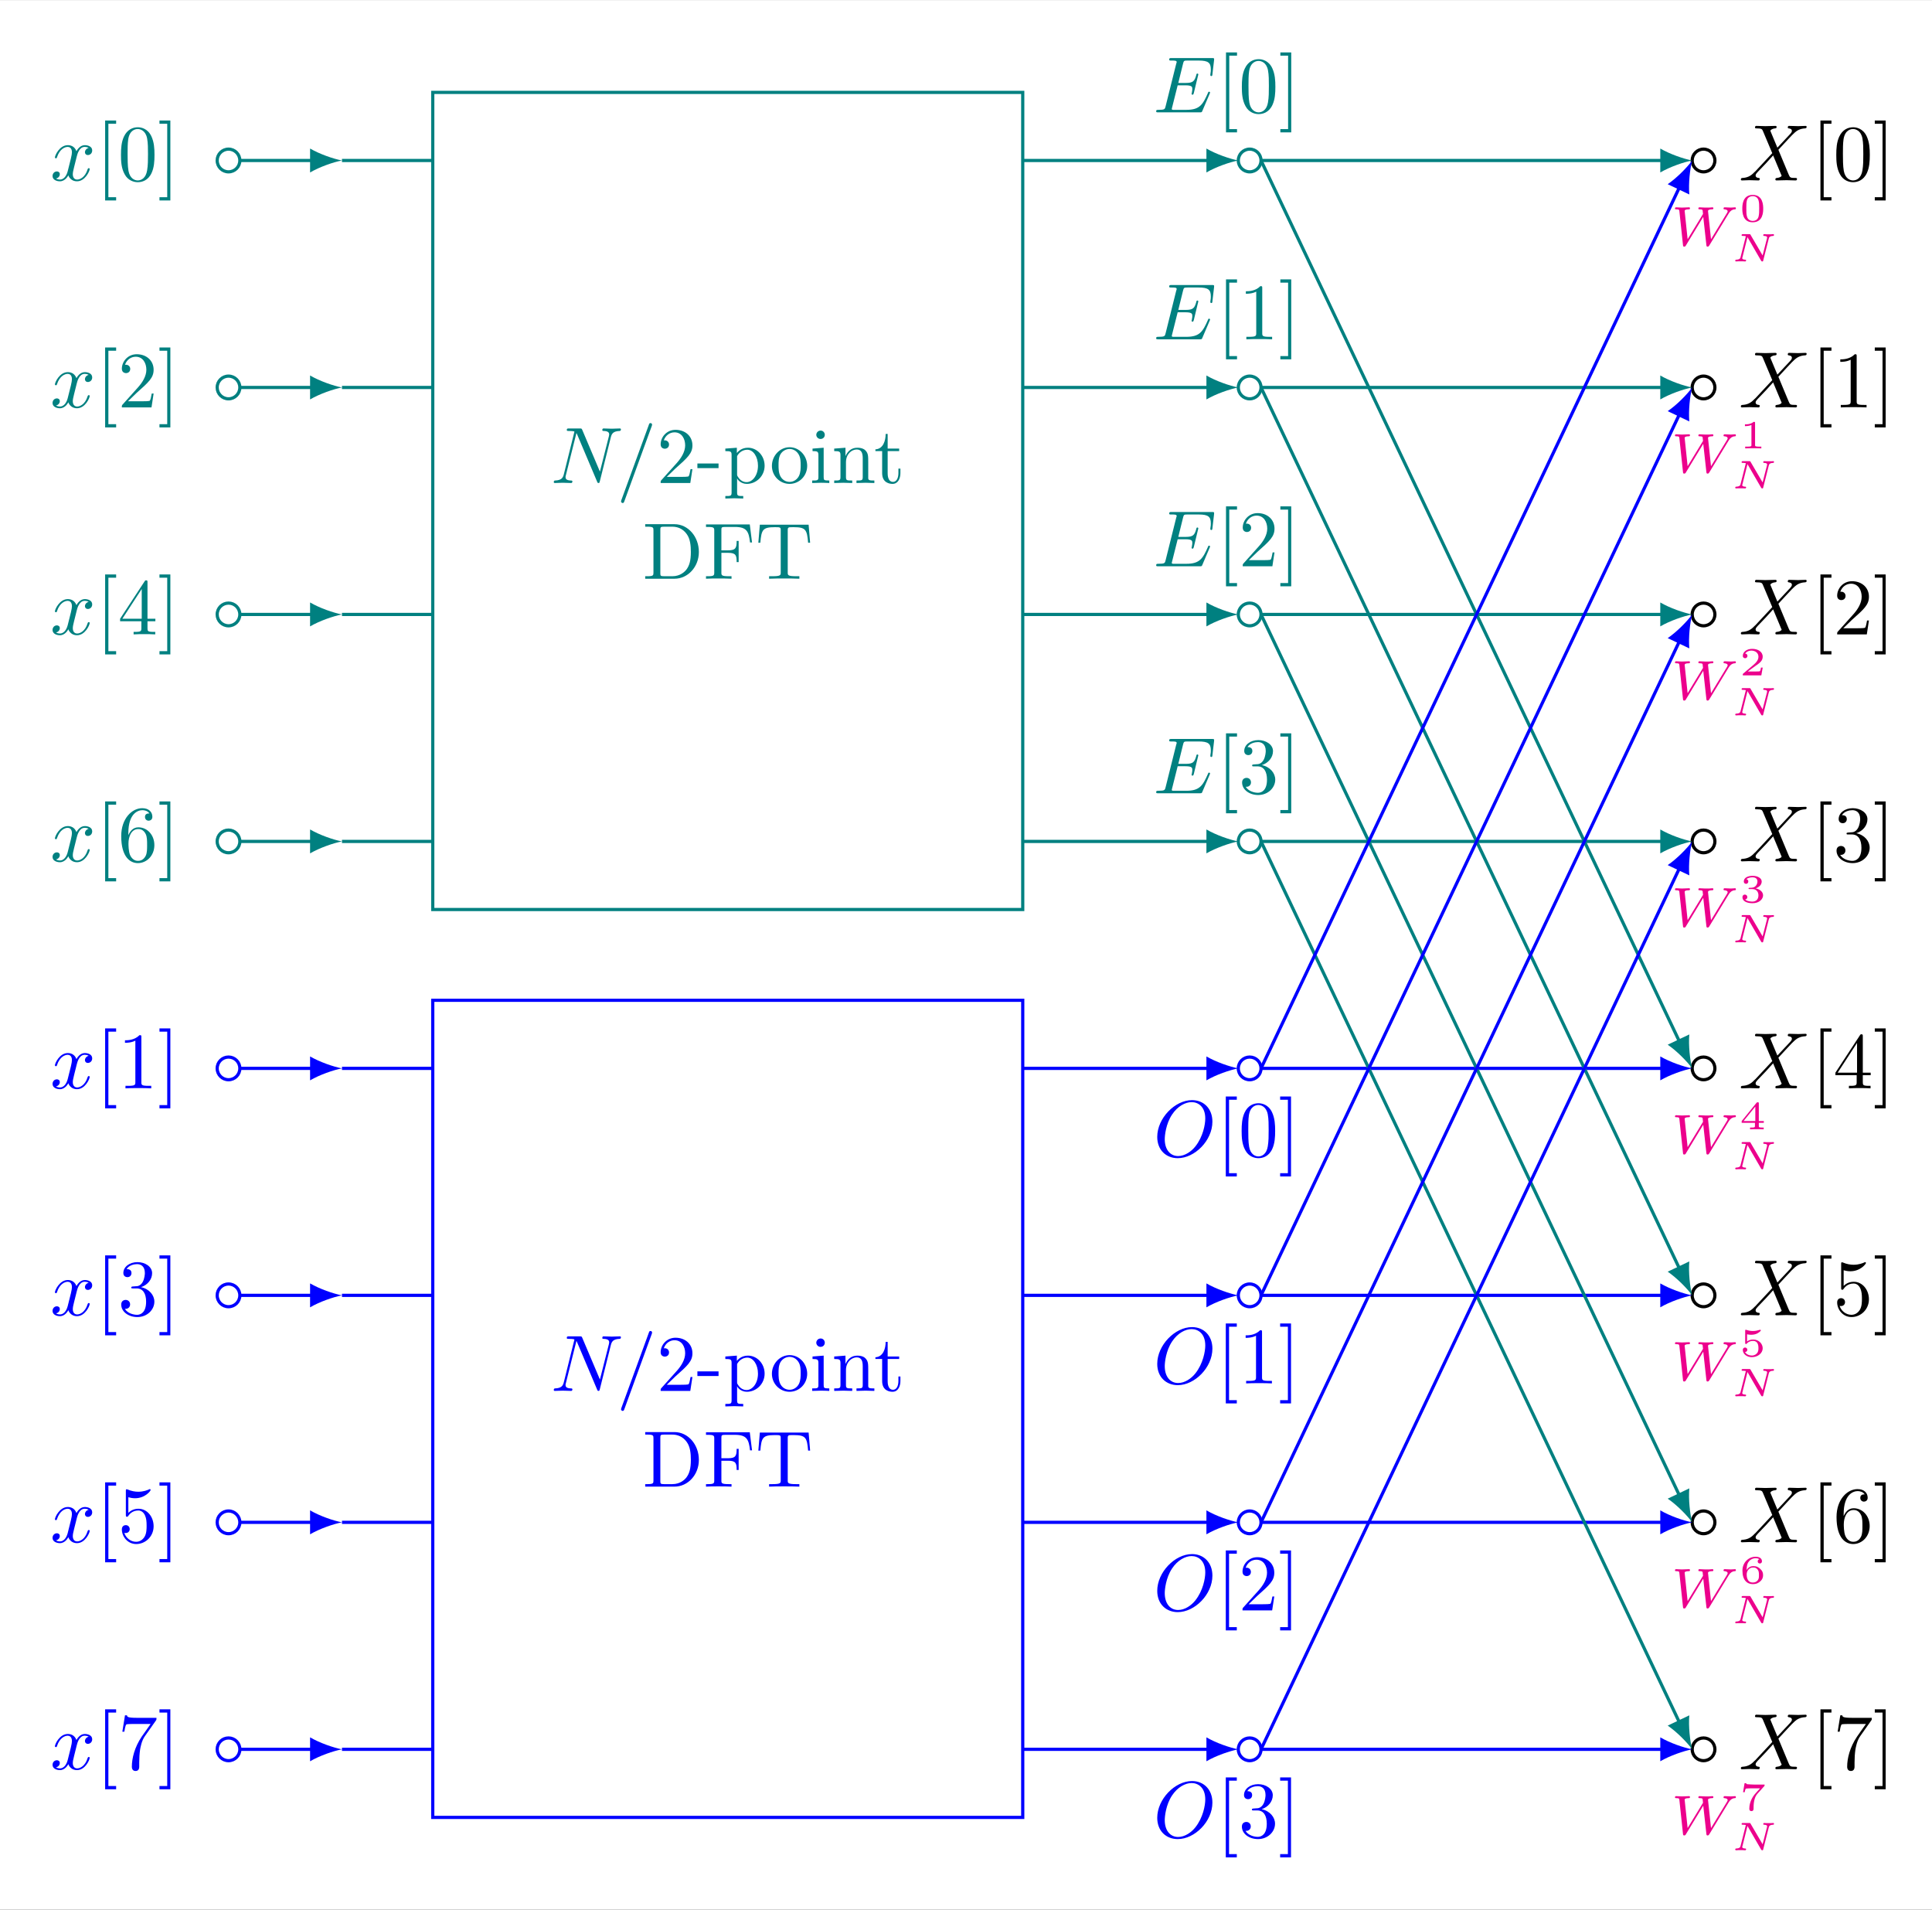 <?xml version="1.0" encoding="UTF-8"?>
<svg xmlns="http://www.w3.org/2000/svg" xmlns:xlink="http://www.w3.org/1999/xlink" width="241.34pt" height="238.51pt" viewBox="0 0 241.34 238.51" version="1.1">
<rect x="0" y="0" width="241.34" height="238.51" fill="#333333" stroke="none"/>
<defs>
<g>
<symbol overflow="visible" id="glyph0-0">
<path style="stroke:none;" d=""/>
</symbol>
<symbol overflow="visible" id="glyph0-1">
<path style="stroke:none;" d="M 3.328 -3.016 C 3.391 -3.266 3.625 -4.188 4.312 -4.188 C 4.359 -4.188 4.609 -4.188 4.812 -4.062 C 4.531 -4 4.344 -3.766 4.344 -3.516 C 4.344 -3.359 4.453 -3.172 4.719 -3.172 C 4.938 -3.172 5.25 -3.344 5.25 -3.75 C 5.25 -4.266 4.672 -4.406 4.328 -4.406 C 3.75 -4.406 3.406 -3.875 3.281 -3.656 C 3.031 -4.312 2.5 -4.406 2.203 -4.406 C 1.172 -4.406 0.594 -3.125 0.594 -2.875 C 0.594 -2.766 0.703 -2.766 0.719 -2.766 C 0.797 -2.766 0.828 -2.797 0.844 -2.875 C 1.188 -3.938 1.844 -4.188 2.188 -4.188 C 2.375 -4.188 2.719 -4.094 2.719 -3.516 C 2.719 -3.203 2.547 -2.547 2.188 -1.141 C 2.031 -0.531 1.672 -0.109 1.234 -0.109 C 1.172 -0.109 0.953 -0.109 0.734 -0.234 C 0.984 -0.297 1.203 -0.5 1.203 -0.781 C 1.203 -1.047 0.984 -1.125 0.844 -1.125 C 0.531 -1.125 0.297 -0.875 0.297 -0.547 C 0.297 -0.094 0.781 0.109 1.219 0.109 C 1.891 0.109 2.25 -0.594 2.266 -0.641 C 2.391 -0.281 2.75 0.109 3.344 0.109 C 4.375 0.109 4.938 -1.172 4.938 -1.422 C 4.938 -1.531 4.859 -1.531 4.828 -1.531 C 4.734 -1.531 4.719 -1.484 4.688 -1.422 C 4.359 -0.344 3.688 -0.109 3.375 -0.109 C 2.984 -0.109 2.828 -0.422 2.828 -0.766 C 2.828 -0.984 2.875 -1.203 2.984 -1.641 Z M 3.328 -3.016 "/>
</symbol>
<symbol overflow="visible" id="glyph0-2">
<path style="stroke:none;" d="M 7.531 -5.766 C 7.641 -6.156 7.812 -6.469 8.609 -6.5 C 8.656 -6.5 8.781 -6.516 8.781 -6.703 C 8.781 -6.703 8.781 -6.812 8.656 -6.812 C 8.328 -6.812 7.969 -6.781 7.641 -6.781 C 7.312 -6.781 6.953 -6.812 6.625 -6.812 C 6.562 -6.812 6.453 -6.812 6.453 -6.609 C 6.453 -6.5 6.547 -6.5 6.625 -6.5 C 7.203 -6.484 7.312 -6.281 7.312 -6.062 C 7.312 -6.031 7.281 -5.875 7.281 -5.859 L 6.156 -1.422 L 3.953 -6.625 C 3.875 -6.797 3.875 -6.812 3.641 -6.812 L 2.297 -6.812 C 2.109 -6.812 2.016 -6.812 2.016 -6.609 C 2.016 -6.5 2.109 -6.5 2.297 -6.5 C 2.344 -6.5 2.969 -6.5 2.969 -6.406 L 1.641 -1.062 C 1.531 -0.656 1.359 -0.344 0.562 -0.312 C 0.5 -0.312 0.391 -0.297 0.391 -0.109 C 0.391 -0.047 0.438 0 0.516 0 C 0.844 0 1.188 -0.031 1.516 -0.031 C 1.859 -0.031 2.219 0 2.547 0 C 2.594 0 2.719 0 2.719 -0.203 C 2.719 -0.297 2.625 -0.312 2.516 -0.312 C 1.938 -0.328 1.859 -0.547 1.859 -0.75 C 1.859 -0.812 1.875 -0.875 1.906 -0.984 L 3.219 -6.234 C 3.266 -6.188 3.266 -6.156 3.312 -6.062 L 5.797 -0.188 C 5.859 -0.016 5.891 0 5.984 0 C 6.094 0 6.094 -0.031 6.141 -0.203 Z M 7.531 -5.766 "/>
</symbol>
<symbol overflow="visible" id="glyph0-3">
<path style="stroke:none;" d="M 4.375 -7.094 C 4.422 -7.234 4.422 -7.266 4.422 -7.281 C 4.422 -7.391 4.344 -7.484 4.234 -7.484 C 4.156 -7.484 4.094 -7.453 4.062 -7.391 L 0.594 2.109 C 0.547 2.25 0.547 2.281 0.547 2.297 C 0.547 2.406 0.641 2.5 0.75 2.5 C 0.875 2.5 0.906 2.422 0.969 2.25 Z M 4.375 -7.094 "/>
</symbol>
<symbol overflow="visible" id="glyph0-4">
<path style="stroke:none;" d="M 7.062 -2.328 C 7.078 -2.375 7.109 -2.438 7.109 -2.469 C 7.109 -2.469 7.109 -2.578 6.984 -2.578 C 6.891 -2.578 6.875 -2.516 6.859 -2.453 C 6.203 -0.984 5.844 -0.312 4.141 -0.312 L 2.688 -0.312 C 2.547 -0.312 2.516 -0.312 2.469 -0.312 C 2.359 -0.328 2.328 -0.344 2.328 -0.422 C 2.328 -0.453 2.328 -0.469 2.375 -0.641 L 3.062 -3.375 L 4.047 -3.375 C 4.891 -3.375 4.891 -3.156 4.891 -2.906 C 4.891 -2.844 4.891 -2.719 4.828 -2.422 C 4.812 -2.375 4.797 -2.344 4.797 -2.312 C 4.797 -2.266 4.828 -2.203 4.922 -2.203 C 5 -2.203 5.031 -2.25 5.078 -2.406 L 5.641 -4.734 C 5.641 -4.797 5.594 -4.844 5.516 -4.844 C 5.438 -4.844 5.406 -4.781 5.391 -4.672 C 5.172 -3.906 5 -3.672 4.078 -3.672 L 3.141 -3.672 L 3.734 -6.078 C 3.828 -6.438 3.844 -6.469 4.281 -6.469 L 5.688 -6.469 C 6.891 -6.469 7.203 -6.188 7.203 -5.359 C 7.203 -5.125 7.203 -5.109 7.156 -4.828 C 7.156 -4.781 7.141 -4.703 7.141 -4.656 C 7.141 -4.609 7.172 -4.531 7.266 -4.531 C 7.375 -4.531 7.391 -4.594 7.406 -4.781 L 7.609 -6.516 C 7.641 -6.781 7.594 -6.781 7.344 -6.781 L 2.297 -6.781 C 2.109 -6.781 2 -6.781 2 -6.578 C 2 -6.469 2.094 -6.469 2.281 -6.469 C 2.656 -6.469 2.938 -6.469 2.938 -6.297 C 2.938 -6.25 2.938 -6.234 2.875 -6.047 L 1.562 -0.781 C 1.469 -0.391 1.453 -0.312 0.656 -0.312 C 0.484 -0.312 0.375 -0.312 0.375 -0.125 C 0.375 0 0.469 0 0.656 0 L 5.828 0 C 6.062 0 6.078 -0.016 6.141 -0.172 Z M 7.062 -2.328 "/>
</symbol>
<symbol overflow="visible" id="glyph0-5">
<path style="stroke:none;" d="M 7.375 -4.344 C 7.375 -5.953 6.312 -7.031 4.828 -7.031 C 2.688 -7.031 0.484 -4.766 0.484 -2.438 C 0.484 -0.781 1.609 0.219 3.047 0.219 C 5.156 0.219 7.375 -1.969 7.375 -4.344 Z M 3.094 -0.047 C 2.109 -0.047 1.422 -0.844 1.422 -2.156 C 1.422 -2.609 1.562 -4.062 2.328 -5.219 C 3.016 -6.266 3.984 -6.781 4.781 -6.781 C 5.594 -6.781 6.484 -6.219 6.484 -4.734 C 6.484 -4.016 6.219 -2.469 5.234 -1.234 C 4.75 -0.625 3.938 -0.047 3.094 -0.047 Z M 3.094 -0.047 "/>
</symbol>
<symbol overflow="visible" id="glyph0-6">
<path style="stroke:none;" d="M 4.828 -4.094 L 4 -6.078 C 3.969 -6.156 3.953 -6.203 3.953 -6.203 C 3.953 -6.266 4.109 -6.453 4.531 -6.5 C 4.641 -6.516 4.734 -6.516 4.734 -6.688 C 4.734 -6.812 4.609 -6.812 4.578 -6.812 C 4.172 -6.812 3.75 -6.781 3.328 -6.781 C 3.078 -6.781 2.469 -6.812 2.219 -6.812 C 2.156 -6.812 2.031 -6.812 2.031 -6.609 C 2.031 -6.5 2.141 -6.5 2.266 -6.5 C 2.859 -6.5 2.922 -6.406 3.016 -6.188 L 4.188 -3.406 L 2.078 -1.141 L 1.953 -1.031 C 1.469 -0.5 1 -0.344 0.484 -0.312 C 0.359 -0.297 0.266 -0.297 0.266 -0.109 C 0.266 -0.094 0.266 0 0.406 0 C 0.703 0 1.031 -0.031 1.328 -0.031 C 1.703 -0.031 2.094 0 2.453 0 C 2.516 0 2.625 0 2.625 -0.203 C 2.625 -0.297 2.531 -0.312 2.516 -0.312 C 2.422 -0.312 2.109 -0.344 2.109 -0.625 C 2.109 -0.781 2.266 -0.938 2.375 -1.062 L 3.406 -2.141 L 4.297 -3.125 L 5.297 -0.734 C 5.344 -0.625 5.359 -0.625 5.359 -0.594 C 5.359 -0.516 5.156 -0.344 4.781 -0.312 C 4.672 -0.297 4.578 -0.297 4.578 -0.125 C 4.578 0 4.688 0 4.719 0 C 5 0 5.703 -0.031 5.984 -0.031 C 6.234 -0.031 6.844 0 7.094 0 C 7.156 0 7.281 0 7.281 -0.188 C 7.281 -0.312 7.172 -0.312 7.094 -0.312 C 6.438 -0.312 6.406 -0.344 6.234 -0.75 C 5.859 -1.672 5.188 -3.234 4.953 -3.828 C 5.625 -4.531 6.672 -5.719 7 -5.984 C 7.281 -6.234 7.672 -6.469 8.266 -6.5 C 8.391 -6.516 8.484 -6.516 8.484 -6.703 C 8.484 -6.703 8.484 -6.812 8.359 -6.812 C 8.062 -6.812 7.719 -6.781 7.422 -6.781 C 7.047 -6.781 6.672 -6.812 6.312 -6.812 C 6.25 -6.812 6.125 -6.812 6.125 -6.609 C 6.125 -6.547 6.172 -6.516 6.234 -6.5 C 6.328 -6.484 6.641 -6.469 6.641 -6.188 C 6.641 -6.047 6.531 -5.922 6.453 -5.828 Z M 4.828 -4.094 "/>
</symbol>
<symbol overflow="visible" id="glyph1-0">
<path style="stroke:none;" d=""/>
</symbol>
<symbol overflow="visible" id="glyph1-1">
<path style="stroke:none;" d="M 2.547 2.5 L 2.547 2.094 L 1.578 2.094 L 1.578 -7.078 L 2.547 -7.078 L 2.547 -7.484 L 1.172 -7.484 L 1.172 2.5 Z M 2.547 2.5 "/>
</symbol>
<symbol overflow="visible" id="glyph1-2">
<path style="stroke:none;" d="M 4.578 -3.188 C 4.578 -3.984 4.531 -4.781 4.188 -5.516 C 3.734 -6.484 2.906 -6.641 2.5 -6.641 C 1.891 -6.641 1.172 -6.375 0.75 -5.453 C 0.438 -4.766 0.391 -3.984 0.391 -3.188 C 0.391 -2.438 0.422 -1.547 0.844 -0.781 C 1.266 0.016 2 0.219 2.484 0.219 C 3.016 0.219 3.781 0.016 4.219 -0.938 C 4.531 -1.625 4.578 -2.406 4.578 -3.188 Z M 2.484 0 C 2.094 0 1.5 -0.25 1.328 -1.203 C 1.219 -1.797 1.219 -2.719 1.219 -3.312 C 1.219 -3.953 1.219 -4.609 1.297 -5.141 C 1.484 -6.328 2.234 -6.422 2.484 -6.422 C 2.812 -6.422 3.469 -6.234 3.656 -5.25 C 3.766 -4.688 3.766 -3.938 3.766 -3.312 C 3.766 -2.562 3.766 -1.891 3.656 -1.25 C 3.5 -0.297 2.938 0 2.484 0 Z M 2.484 0 "/>
</symbol>
<symbol overflow="visible" id="glyph1-3">
<path style="stroke:none;" d="M 1.578 -7.484 L 0.219 -7.484 L 0.219 -7.078 L 1.188 -7.078 L 1.188 2.094 L 0.219 2.094 L 0.219 2.5 L 1.578 2.5 Z M 1.578 -7.484 "/>
</symbol>
<symbol overflow="visible" id="glyph1-4">
<path style="stroke:none;" d="M 1.266 -0.766 L 2.328 -1.797 C 3.875 -3.172 4.469 -3.703 4.469 -4.703 C 4.469 -5.844 3.578 -6.641 2.359 -6.641 C 1.234 -6.641 0.5 -5.719 0.5 -4.828 C 0.5 -4.281 1 -4.281 1.031 -4.281 C 1.203 -4.281 1.547 -4.391 1.547 -4.812 C 1.547 -5.062 1.359 -5.328 1.016 -5.328 C 0.938 -5.328 0.922 -5.328 0.891 -5.312 C 1.109 -5.969 1.656 -6.328 2.234 -6.328 C 3.141 -6.328 3.562 -5.516 3.562 -4.703 C 3.562 -3.906 3.078 -3.125 2.516 -2.5 L 0.609 -0.375 C 0.5 -0.266 0.5 -0.234 0.5 0 L 4.203 0 L 4.469 -1.734 L 4.234 -1.734 C 4.172 -1.438 4.109 -1 4 -0.844 C 3.938 -0.766 3.281 -0.766 3.062 -0.766 Z M 1.266 -0.766 "/>
</symbol>
<symbol overflow="visible" id="glyph1-5">
<path style="stroke:none;" d="M 2.938 -1.641 L 2.938 -0.781 C 2.938 -0.422 2.906 -0.312 2.172 -0.312 L 1.969 -0.312 L 1.969 0 C 2.375 -0.031 2.891 -0.031 3.312 -0.031 C 3.734 -0.031 4.25 -0.031 4.672 0 L 4.672 -0.312 L 4.453 -0.312 C 3.719 -0.312 3.703 -0.422 3.703 -0.781 L 3.703 -1.641 L 4.688 -1.641 L 4.688 -1.953 L 3.703 -1.953 L 3.703 -6.484 C 3.703 -6.688 3.703 -6.75 3.531 -6.75 C 3.453 -6.75 3.422 -6.75 3.344 -6.625 L 0.281 -1.953 L 0.281 -1.641 Z M 2.984 -1.953 L 0.562 -1.953 L 2.984 -5.672 Z M 2.984 -1.953 "/>
</symbol>
<symbol overflow="visible" id="glyph1-6">
<path style="stroke:none;" d="M 1.312 -3.266 L 1.312 -3.516 C 1.312 -6.031 2.547 -6.391 3.062 -6.391 C 3.297 -6.391 3.719 -6.328 3.938 -5.984 C 3.781 -5.984 3.391 -5.984 3.391 -5.547 C 3.391 -5.234 3.625 -5.078 3.844 -5.078 C 4 -5.078 4.312 -5.172 4.312 -5.562 C 4.312 -6.156 3.875 -6.641 3.047 -6.641 C 1.766 -6.641 0.422 -5.359 0.422 -3.156 C 0.422 -0.484 1.578 0.219 2.5 0.219 C 3.609 0.219 4.562 -0.719 4.562 -2.031 C 4.562 -3.297 3.672 -4.25 2.562 -4.25 C 1.891 -4.25 1.516 -3.75 1.312 -3.266 Z M 2.5 -0.062 C 1.875 -0.062 1.578 -0.656 1.516 -0.812 C 1.328 -1.281 1.328 -2.078 1.328 -2.25 C 1.328 -3.031 1.656 -4.031 2.547 -4.031 C 2.719 -4.031 3.172 -4.031 3.484 -3.406 C 3.656 -3.047 3.656 -2.531 3.656 -2.047 C 3.656 -1.562 3.656 -1.062 3.484 -0.703 C 3.188 -0.109 2.734 -0.062 2.5 -0.062 Z M 2.5 -0.062 "/>
</symbol>
<symbol overflow="visible" id="glyph1-7">
<path style="stroke:none;" d="M 2.938 -6.375 C 2.938 -6.625 2.938 -6.641 2.703 -6.641 C 2.078 -6 1.203 -6 0.891 -6 L 0.891 -5.688 C 1.094 -5.688 1.672 -5.688 2.188 -5.953 L 2.188 -0.781 C 2.188 -0.422 2.156 -0.312 1.266 -0.312 L 0.953 -0.312 L 0.953 0 C 1.297 -0.031 2.156 -0.031 2.562 -0.031 C 2.953 -0.031 3.828 -0.031 4.172 0 L 4.172 -0.312 L 3.859 -0.312 C 2.953 -0.312 2.938 -0.422 2.938 -0.781 Z M 2.938 -6.375 "/>
</symbol>
<symbol overflow="visible" id="glyph1-8">
<path style="stroke:none;" d="M 2.891 -3.516 C 3.703 -3.781 4.281 -4.469 4.281 -5.266 C 4.281 -6.078 3.406 -6.641 2.453 -6.641 C 1.453 -6.641 0.688 -6.047 0.688 -5.281 C 0.688 -4.953 0.906 -4.766 1.203 -4.766 C 1.5 -4.766 1.703 -4.984 1.703 -5.281 C 1.703 -5.766 1.234 -5.766 1.094 -5.766 C 1.391 -6.266 2.047 -6.391 2.406 -6.391 C 2.828 -6.391 3.375 -6.172 3.375 -5.281 C 3.375 -5.156 3.344 -4.578 3.094 -4.141 C 2.797 -3.656 2.453 -3.625 2.203 -3.625 C 2.125 -3.609 1.891 -3.594 1.812 -3.594 C 1.734 -3.578 1.672 -3.562 1.672 -3.469 C 1.672 -3.359 1.734 -3.359 1.906 -3.359 L 2.344 -3.359 C 3.156 -3.359 3.531 -2.688 3.531 -1.703 C 3.531 -0.344 2.844 -0.062 2.406 -0.062 C 1.969 -0.062 1.219 -0.234 0.875 -0.812 C 1.219 -0.766 1.531 -0.984 1.531 -1.359 C 1.531 -1.719 1.266 -1.922 0.984 -1.922 C 0.734 -1.922 0.422 -1.781 0.422 -1.344 C 0.422 -0.438 1.344 0.219 2.438 0.219 C 3.656 0.219 4.562 -0.688 4.562 -1.703 C 4.562 -2.516 3.922 -3.297 2.891 -3.516 Z M 2.891 -3.516 "/>
</symbol>
<symbol overflow="visible" id="glyph1-9">
<path style="stroke:none;" d="M 4.469 -2 C 4.469 -3.188 3.656 -4.188 2.578 -4.188 C 2.109 -4.188 1.672 -4.031 1.312 -3.672 L 1.312 -5.625 C 1.516 -5.562 1.844 -5.5 2.156 -5.5 C 3.391 -5.5 4.094 -6.406 4.094 -6.531 C 4.094 -6.594 4.062 -6.641 3.984 -6.641 C 3.984 -6.641 3.953 -6.641 3.906 -6.609 C 3.703 -6.516 3.219 -6.312 2.547 -6.312 C 2.156 -6.312 1.688 -6.391 1.219 -6.594 C 1.141 -6.625 1.125 -6.625 1.109 -6.625 C 1 -6.625 1 -6.547 1 -6.391 L 1 -3.438 C 1 -3.266 1 -3.188 1.141 -3.188 C 1.219 -3.188 1.234 -3.203 1.281 -3.266 C 1.391 -3.422 1.75 -3.969 2.562 -3.969 C 3.078 -3.969 3.328 -3.516 3.406 -3.328 C 3.562 -2.953 3.594 -2.578 3.594 -2.078 C 3.594 -1.719 3.594 -1.125 3.344 -0.703 C 3.109 -0.312 2.734 -0.062 2.281 -0.062 C 1.562 -0.062 0.984 -0.594 0.812 -1.172 C 0.844 -1.172 0.875 -1.156 0.984 -1.156 C 1.312 -1.156 1.484 -1.406 1.484 -1.641 C 1.484 -1.891 1.312 -2.141 0.984 -2.141 C 0.844 -2.141 0.5 -2.062 0.5 -1.609 C 0.5 -0.75 1.188 0.219 2.297 0.219 C 3.453 0.219 4.469 -0.734 4.469 -2 Z M 4.469 -2 "/>
</symbol>
<symbol overflow="visible" id="glyph1-10">
<path style="stroke:none;" d="M 4.75 -6.078 C 4.828 -6.188 4.828 -6.203 4.828 -6.422 L 2.406 -6.422 C 1.203 -6.422 1.172 -6.547 1.141 -6.734 L 0.891 -6.734 L 0.562 -4.688 L 0.812 -4.688 C 0.844 -4.844 0.922 -5.469 1.062 -5.594 C 1.125 -5.656 1.906 -5.656 2.031 -5.656 L 4.094 -5.656 C 3.984 -5.5 3.203 -4.406 2.984 -4.078 C 2.078 -2.734 1.75 -1.344 1.75 -0.328 C 1.75 -0.234 1.75 0.219 2.219 0.219 C 2.672 0.219 2.672 -0.234 2.672 -0.328 L 2.672 -0.844 C 2.672 -1.391 2.703 -1.938 2.781 -2.469 C 2.828 -2.703 2.953 -3.562 3.406 -4.172 Z M 4.75 -6.078 "/>
</symbol>
<symbol overflow="visible" id="glyph2-0">
<path style="stroke:none;" d=""/>
</symbol>
<symbol overflow="visible" id="glyph2-1">
<path style="stroke:none;" d="M 2.75 -1.859 L 2.75 -2.438 L 0.109 -2.438 L 0.109 -1.859 Z M 2.75 -1.859 "/>
</symbol>
<symbol overflow="visible" id="glyph2-2">
<path style="stroke:none;" d="M 5.188 -2.156 C 5.188 -3.422 4.234 -4.406 3.109 -4.406 C 2.328 -4.406 1.906 -3.969 1.719 -3.75 L 1.719 -4.406 L 0.281 -4.297 L 0.281 -3.984 C 0.984 -3.984 1.062 -3.922 1.062 -3.484 L 1.062 1.172 C 1.062 1.625 0.953 1.625 0.281 1.625 L 0.281 1.938 L 1.391 1.906 L 2.516 1.938 L 2.516 1.625 C 1.859 1.625 1.75 1.625 1.75 1.172 L 1.75 -0.594 C 1.797 -0.422 2.219 0.109 2.969 0.109 C 4.156 0.109 5.188 -0.875 5.188 -2.156 Z M 4.359 -2.156 C 4.359 -0.953 3.672 -0.109 2.938 -0.109 C 2.531 -0.109 2.156 -0.312 1.891 -0.719 C 1.75 -0.922 1.75 -0.938 1.75 -1.141 L 1.75 -3.359 C 2.031 -3.875 2.516 -4.156 3.031 -4.156 C 3.766 -4.156 4.359 -3.281 4.359 -2.156 Z M 4.359 -2.156 "/>
</symbol>
<symbol overflow="visible" id="glyph2-3">
<path style="stroke:none;" d="M 4.688 -2.141 C 4.688 -3.406 3.703 -4.469 2.5 -4.469 C 1.25 -4.469 0.281 -3.375 0.281 -2.141 C 0.281 -0.844 1.312 0.109 2.484 0.109 C 3.688 0.109 4.688 -0.875 4.688 -2.141 Z M 3.875 -2.219 C 3.875 -1.859 3.875 -1.312 3.656 -0.875 C 3.422 -0.422 2.984 -0.141 2.5 -0.141 C 2.062 -0.141 1.625 -0.344 1.359 -0.812 C 1.109 -1.25 1.109 -1.859 1.109 -2.219 C 1.109 -2.609 1.109 -3.141 1.344 -3.578 C 1.609 -4.031 2.078 -4.25 2.484 -4.25 C 2.922 -4.25 3.344 -4.031 3.609 -3.594 C 3.875 -3.172 3.875 -2.594 3.875 -2.219 Z M 3.875 -2.219 "/>
</symbol>
<symbol overflow="visible" id="glyph2-4">
<path style="stroke:none;" d="M 2.469 0 L 2.469 -0.312 C 1.797 -0.312 1.766 -0.359 1.766 -0.75 L 1.766 -4.406 L 0.375 -4.297 L 0.375 -3.984 C 1.016 -3.984 1.109 -3.922 1.109 -3.438 L 1.109 -0.75 C 1.109 -0.312 1 -0.312 0.328 -0.312 L 0.328 0 L 1.422 -0.031 C 1.781 -0.031 2.125 -0.016 2.469 0 Z M 1.906 -6.016 C 1.906 -6.297 1.688 -6.547 1.391 -6.547 C 1.047 -6.547 0.844 -6.266 0.844 -6.016 C 0.844 -5.75 1.078 -5.5 1.375 -5.5 C 1.719 -5.5 1.906 -5.766 1.906 -6.016 Z M 1.906 -6.016 "/>
</symbol>
<symbol overflow="visible" id="glyph2-5">
<path style="stroke:none;" d="M 5.328 0 L 5.328 -0.312 C 4.812 -0.312 4.562 -0.312 4.562 -0.609 L 4.562 -2.516 C 4.562 -3.375 4.562 -3.672 4.25 -4.031 C 4.109 -4.203 3.781 -4.406 3.203 -4.406 C 2.469 -4.406 2 -3.984 1.719 -3.359 L 1.719 -4.406 L 0.312 -4.297 L 0.312 -3.984 C 1.016 -3.984 1.094 -3.922 1.094 -3.422 L 1.094 -0.75 C 1.094 -0.312 0.984 -0.312 0.312 -0.312 L 0.312 0 L 1.453 -0.031 L 2.562 0 L 2.562 -0.312 C 1.891 -0.312 1.781 -0.312 1.781 -0.75 L 1.781 -2.594 C 1.781 -3.625 2.5 -4.188 3.125 -4.188 C 3.766 -4.188 3.875 -3.656 3.875 -3.078 L 3.875 -0.75 C 3.875 -0.312 3.766 -0.312 3.094 -0.312 L 3.094 0 L 4.219 -0.031 Z M 5.328 0 "/>
</symbol>
<symbol overflow="visible" id="glyph2-6">
<path style="stroke:none;" d="M 3.312 -1.234 L 3.312 -1.797 L 3.062 -1.797 L 3.062 -1.25 C 3.062 -0.516 2.766 -0.141 2.391 -0.141 C 1.719 -0.141 1.719 -1.047 1.719 -1.219 L 1.719 -3.984 L 3.156 -3.984 L 3.156 -4.297 L 1.719 -4.297 L 1.719 -6.125 L 1.469 -6.125 C 1.469 -5.312 1.172 -4.25 0.188 -4.203 L 0.188 -3.984 L 1.031 -3.984 L 1.031 -1.234 C 1.031 -0.016 1.969 0.109 2.328 0.109 C 3.031 0.109 3.312 -0.594 3.312 -1.234 Z M 3.312 -1.234 "/>
</symbol>
<symbol overflow="visible" id="glyph2-7">
<path style="stroke:none;" d="M 7.047 -3.344 C 7.047 -5.25 5.703 -6.812 4 -6.812 L 0.344 -6.812 L 0.344 -6.5 L 0.594 -6.5 C 1.359 -6.5 1.375 -6.391 1.375 -6.031 L 1.375 -0.781 C 1.375 -0.422 1.359 -0.312 0.594 -0.312 L 0.344 -0.312 L 0.344 0 L 4 0 C 5.672 0 7.047 -1.469 7.047 -3.344 Z M 6.047 -3.344 C 6.047 -2.25 5.859 -1.641 5.5 -1.156 C 5.297 -0.891 4.734 -0.312 3.734 -0.312 L 2.719 -0.312 C 2.25 -0.312 2.234 -0.375 2.234 -0.703 L 2.234 -6.094 C 2.234 -6.438 2.25 -6.5 2.719 -6.5 L 3.719 -6.5 C 4.344 -6.5 5.031 -6.281 5.531 -5.578 C 5.969 -4.984 6.047 -4.125 6.047 -3.344 Z M 6.047 -3.344 "/>
</symbol>
<symbol overflow="visible" id="glyph2-8">
<path style="stroke:none;" d="M 6.078 -4.531 L 5.797 -6.781 L 0.328 -6.781 L 0.328 -6.469 L 0.562 -6.469 C 1.328 -6.469 1.359 -6.359 1.359 -6 L 1.359 -0.781 C 1.359 -0.422 1.328 -0.312 0.562 -0.312 L 0.328 -0.312 L 0.328 0 C 0.672 -0.031 1.453 -0.031 1.844 -0.031 C 2.25 -0.031 3.156 -0.031 3.516 0 L 3.516 -0.312 L 3.188 -0.312 C 2.25 -0.312 2.25 -0.438 2.25 -0.781 L 2.25 -3.234 L 3.094 -3.234 C 4.062 -3.234 4.156 -2.922 4.156 -2.078 L 4.406 -2.078 L 4.406 -4.719 L 4.156 -4.719 C 4.156 -3.875 4.062 -3.547 3.094 -3.547 L 2.25 -3.547 L 2.25 -6.078 C 2.25 -6.406 2.266 -6.469 2.734 -6.469 L 3.922 -6.469 C 5.422 -6.469 5.672 -5.906 5.828 -4.531 Z M 6.078 -4.531 "/>
</symbol>
<symbol overflow="visible" id="glyph2-9">
<path style="stroke:none;" d="M 6.828 -4.5 L 6.641 -6.75 L 0.547 -6.75 L 0.359 -4.5 L 0.609 -4.5 C 0.75 -6.109 0.891 -6.438 2.406 -6.438 C 2.578 -6.438 2.844 -6.438 2.938 -6.422 C 3.156 -6.375 3.156 -6.266 3.156 -6.047 L 3.156 -0.781 C 3.156 -0.453 3.156 -0.312 2.109 -0.312 L 1.703 -0.312 L 1.703 0 C 2.109 -0.031 3.125 -0.031 3.594 -0.031 C 4.047 -0.031 5.078 -0.031 5.484 0 L 5.484 -0.312 L 5.078 -0.312 C 4.031 -0.312 4.031 -0.453 4.031 -0.781 L 4.031 -6.047 C 4.031 -6.234 4.031 -6.375 4.219 -6.422 C 4.328 -6.438 4.594 -6.438 4.781 -6.438 C 6.297 -6.438 6.438 -6.109 6.578 -4.5 Z M 6.828 -4.5 "/>
</symbol>
<symbol overflow="visible" id="glyph3-0">
<path style="stroke:none;" d=""/>
</symbol>
<symbol overflow="visible" id="glyph3-1">
<path style="stroke:none;" d="M 7.219 -3.938 L 7.344 -4.125 C 7.484 -4.312 7.656 -4.484 8 -4.516 C 8.078 -4.516 8.156 -4.516 8.156 -4.656 C 8.156 -4.703 8.125 -4.766 8.062 -4.766 C 7.906 -4.766 7.703 -4.734 7.531 -4.734 C 7.297 -4.734 6.984 -4.766 6.766 -4.766 C 6.719 -4.766 6.609 -4.766 6.609 -4.609 C 6.609 -4.516 6.703 -4.516 6.734 -4.516 C 6.891 -4.5 7.125 -4.453 7.125 -4.266 C 7.125 -4.188 7.047 -4.062 7.016 -4.016 L 5.047 -0.781 L 4.672 -4.312 C 4.672 -4.5 5.078 -4.516 5.156 -4.516 C 5.25 -4.516 5.344 -4.516 5.344 -4.656 C 5.344 -4.672 5.344 -4.766 5.219 -4.766 C 5.094 -4.766 4.922 -4.75 4.797 -4.734 C 4.656 -4.734 4.469 -4.734 4.328 -4.734 C 4.172 -4.734 3.766 -4.766 3.609 -4.766 C 3.562 -4.766 3.469 -4.766 3.469 -4.609 C 3.469 -4.516 3.547 -4.516 3.641 -4.516 C 3.938 -4.516 3.984 -4.453 4 -4.391 C 4 -4.344 4.016 -4.156 4.047 -3.938 L 2.125 -0.781 L 1.766 -4.203 C 1.766 -4.234 1.75 -4.297 1.75 -4.312 C 1.75 -4.516 2.188 -4.516 2.234 -4.516 C 2.328 -4.516 2.422 -4.516 2.422 -4.656 C 2.422 -4.688 2.406 -4.766 2.312 -4.766 C 2.109 -4.766 1.609 -4.734 1.422 -4.734 C 1.188 -4.734 0.891 -4.766 0.688 -4.766 C 0.609 -4.766 0.547 -4.734 0.547 -4.609 C 0.547 -4.516 0.625 -4.516 0.734 -4.516 C 1.062 -4.516 1.062 -4.469 1.094 -4.297 L 1.547 -0.047 C 1.562 0.094 1.578 0.141 1.703 0.141 C 1.812 0.141 1.875 0.078 1.906 0 L 4.078 -3.578 L 4.469 -0.047 C 4.484 0.109 4.516 0.141 4.625 0.141 C 4.734 0.141 4.781 0.078 4.828 0 Z M 7.219 -3.938 "/>
</symbol>
<symbol overflow="visible" id="glyph4-0">
<path style="stroke:none;" d=""/>
</symbol>
<symbol overflow="visible" id="glyph4-1">
<path style="stroke:none;" d="M 3 -1.594 C 3 -1.953 3 -3.312 1.688 -3.312 C 0.391 -3.312 0.391 -1.953 0.391 -1.594 C 0.391 -1.234 0.391 0.109 1.688 0.109 C 3 0.109 3 -1.234 3 -1.594 Z M 1.688 -0.062 C 1.516 -0.062 1.094 -0.125 0.969 -0.625 C 0.891 -0.891 0.891 -1.25 0.891 -1.656 C 0.891 -2.031 0.891 -2.375 0.969 -2.656 C 1.094 -3.078 1.484 -3.156 1.688 -3.156 C 2.062 -3.156 2.328 -2.969 2.422 -2.609 C 2.5 -2.359 2.5 -1.953 2.5 -1.656 C 2.5 -1.312 2.5 -0.906 2.422 -0.609 C 2.297 -0.125 1.891 -0.062 1.688 -0.062 Z M 1.688 -0.062 "/>
</symbol>
<symbol overflow="visible" id="glyph4-2">
<path style="stroke:none;" d="M 1.984 -3.172 C 1.984 -3.312 1.969 -3.312 1.797 -3.312 C 1.453 -3 0.891 -3 0.797 -3 L 0.719 -3 L 0.719 -2.781 L 0.797 -2.781 C 0.906 -2.781 1.234 -2.797 1.531 -2.922 L 1.531 -0.422 C 1.531 -0.281 1.531 -0.219 1 -0.219 L 0.75 -0.219 L 0.75 0 C 1.016 -0.016 1.469 -0.016 1.75 -0.016 C 2.047 -0.016 2.484 -0.016 2.766 0 L 2.766 -0.219 L 2.516 -0.219 C 1.984 -0.219 1.984 -0.281 1.984 -0.422 Z M 1.984 -3.172 "/>
</symbol>
<symbol overflow="visible" id="glyph4-3">
<path style="stroke:none;" d="M 2.938 -0.969 L 2.719 -0.969 C 2.719 -0.875 2.656 -0.562 2.578 -0.516 C 2.547 -0.484 2.125 -0.484 2.047 -0.484 L 1.078 -0.484 C 1.406 -0.719 1.766 -1 2.062 -1.203 C 2.516 -1.516 2.938 -1.797 2.938 -2.328 C 2.938 -2.969 2.328 -3.312 1.625 -3.312 C 0.953 -3.312 0.453 -2.938 0.453 -2.438 C 0.453 -2.188 0.672 -2.141 0.75 -2.141 C 0.875 -2.141 1.031 -2.234 1.031 -2.438 C 1.031 -2.609 0.906 -2.719 0.75 -2.719 C 0.891 -2.953 1.188 -3.094 1.516 -3.094 C 2 -3.094 2.406 -2.812 2.406 -2.328 C 2.406 -1.906 2.109 -1.578 1.734 -1.266 L 0.516 -0.234 C 0.469 -0.188 0.453 -0.188 0.453 -0.156 L 0.453 0 L 2.766 0 Z M 2.938 -0.969 "/>
</symbol>
<symbol overflow="visible" id="glyph4-4">
<path style="stroke:none;" d="M 1.641 -1.656 C 2.109 -1.656 2.406 -1.359 2.406 -0.875 C 2.406 -0.359 2.094 -0.094 1.656 -0.094 C 1.594 -0.094 1 -0.094 0.75 -0.359 C 0.953 -0.391 1.016 -0.531 1.016 -0.656 C 1.016 -0.844 0.875 -0.969 0.703 -0.969 C 0.547 -0.969 0.406 -0.859 0.406 -0.641 C 0.406 -0.125 0.984 0.109 1.672 0.109 C 2.484 0.109 2.984 -0.391 2.984 -0.875 C 2.984 -1.281 2.625 -1.625 2.062 -1.75 C 2.656 -1.953 2.812 -2.328 2.812 -2.609 C 2.812 -3.016 2.312 -3.312 1.688 -3.312 C 1.062 -3.312 0.578 -3.062 0.578 -2.609 C 0.578 -2.375 0.766 -2.312 0.859 -2.312 C 1 -2.312 1.141 -2.422 1.141 -2.609 C 1.141 -2.719 1.078 -2.859 0.906 -2.891 C 1.109 -3.109 1.562 -3.125 1.672 -3.125 C 2.031 -3.125 2.281 -2.953 2.281 -2.609 C 2.281 -2.312 2.094 -1.859 1.578 -1.828 C 1.438 -1.828 1.422 -1.828 1.281 -1.812 C 1.234 -1.812 1.172 -1.812 1.172 -1.734 C 1.172 -1.656 1.219 -1.656 1.312 -1.656 Z M 1.641 -1.656 "/>
</symbol>
<symbol overflow="visible" id="glyph4-5">
<path style="stroke:none;" d="M 3.078 -0.812 L 3.078 -1.031 L 2.453 -1.031 L 2.453 -3.219 C 2.453 -3.344 2.453 -3.375 2.312 -3.375 C 2.219 -3.375 2.219 -3.375 2.156 -3.297 L 0.312 -1.031 L 0.312 -0.812 L 1.969 -0.812 L 1.969 -0.422 C 1.969 -0.266 1.969 -0.219 1.547 -0.219 L 1.359 -0.219 L 1.359 0 C 1.594 -0.016 1.922 -0.016 2.219 -0.016 C 2.5 -0.016 2.828 -0.016 3.062 0 L 3.062 -0.219 L 2.891 -0.219 C 2.453 -0.219 2.453 -0.266 2.453 -0.422 L 2.453 -0.812 Z M 2.016 -2.844 L 2.016 -1.031 L 0.547 -1.031 Z M 2.016 -2.844 "/>
</symbol>
<symbol overflow="visible" id="glyph4-6">
<path style="stroke:none;" d="M 0.984 -2.75 C 1.234 -2.688 1.469 -2.688 1.516 -2.688 C 1.859 -2.688 2.109 -2.781 2.234 -2.844 C 2.359 -2.906 2.703 -3.125 2.703 -3.234 C 2.703 -3.312 2.641 -3.312 2.625 -3.312 C 2.609 -3.312 2.609 -3.312 2.547 -3.297 C 2.359 -3.234 2.047 -3.156 1.719 -3.156 C 1.438 -3.156 1.172 -3.203 0.906 -3.297 C 0.844 -3.312 0.844 -3.312 0.828 -3.312 C 0.75 -3.312 0.75 -3.266 0.75 -3.188 L 0.75 -1.688 C 0.75 -1.594 0.75 -1.531 0.859 -1.531 C 0.906 -1.531 0.906 -1.547 0.953 -1.594 C 1.141 -1.812 1.406 -1.922 1.75 -1.922 C 2.031 -1.922 2.203 -1.766 2.266 -1.656 C 2.375 -1.484 2.406 -1.266 2.406 -1.016 C 2.406 -0.812 2.391 -0.531 2.188 -0.344 C 1.969 -0.109 1.688 -0.094 1.578 -0.094 C 1.25 -0.094 0.891 -0.234 0.734 -0.531 C 0.938 -0.547 1.016 -0.688 1.016 -0.812 C 1.016 -0.969 0.891 -1.094 0.734 -1.094 C 0.625 -1.094 0.453 -1.016 0.453 -0.797 C 0.453 -0.297 0.938 0.109 1.578 0.109 C 2.328 0.109 2.938 -0.391 2.938 -1 C 2.938 -1.562 2.453 -2.094 1.766 -2.094 C 1.453 -2.094 1.188 -2.016 0.984 -1.844 Z M 0.984 -2.75 "/>
</symbol>
<symbol overflow="visible" id="glyph4-7">
<path style="stroke:none;" d="M 0.922 -1.641 C 0.938 -1.859 0.938 -2.266 1.109 -2.578 C 1.266 -2.844 1.578 -3.125 2.047 -3.125 C 2.141 -3.125 2.375 -3.125 2.516 -3 C 2.438 -2.984 2.312 -2.906 2.312 -2.734 C 2.312 -2.578 2.422 -2.469 2.578 -2.469 C 2.656 -2.469 2.844 -2.516 2.844 -2.75 C 2.844 -3.016 2.641 -3.312 2.047 -3.312 C 1.188 -3.312 0.406 -2.609 0.406 -1.578 C 0.406 -0.391 0.984 0.109 1.703 0.109 C 2.203 0.109 2.438 -0.078 2.609 -0.219 C 2.922 -0.484 2.984 -0.766 2.984 -1.016 C 2.984 -1.328 2.891 -1.562 2.625 -1.797 C 2.406 -2 2.188 -2.141 1.75 -2.141 C 1.453 -2.141 1.141 -2 0.922 -1.641 Z M 1.703 -0.094 C 0.938 -0.094 0.938 -0.922 0.938 -1.125 C 0.938 -1.516 1.219 -1.969 1.734 -1.969 C 2 -1.969 2.156 -1.906 2.312 -1.703 C 2.453 -1.516 2.469 -1.312 2.469 -1.031 C 2.469 -0.734 2.469 -0.547 2.297 -0.344 C 2.156 -0.188 1.984 -0.094 1.703 -0.094 Z M 1.703 -0.094 "/>
</symbol>
<symbol overflow="visible" id="glyph4-8">
<path style="stroke:none;" d="M 3.109 -2.984 C 3.156 -3.031 3.156 -3.047 3.172 -3.078 L 3.172 -3.203 L 1.953 -3.203 C 1.828 -3.203 1.094 -3.234 1.016 -3.25 C 0.891 -3.266 0.891 -3.312 0.875 -3.375 L 0.672 -3.375 L 0.484 -2.25 L 0.688 -2.25 C 0.703 -2.328 0.75 -2.641 0.844 -2.703 C 0.875 -2.719 1.344 -2.734 1.422 -2.734 L 2.609 -2.734 C 2.391 -2.484 2.125 -2.219 1.922 -1.969 C 1.328 -1.219 1.266 -0.5 1.266 -0.188 C 1.266 0.078 1.438 0.109 1.531 0.109 C 1.797 0.109 1.797 -0.141 1.797 -0.203 L 1.797 -0.297 C 1.797 -1.188 1.984 -1.734 2.281 -2.062 Z M 3.109 -2.984 "/>
</symbol>
<symbol overflow="visible" id="glyph5-0">
<path style="stroke:none;" d=""/>
</symbol>
<symbol overflow="visible" id="glyph5-1">
<path style="stroke:none;" d="M 4.766 -2.844 C 4.797 -2.969 4.844 -3.172 5.297 -3.188 C 5.344 -3.188 5.422 -3.188 5.422 -3.312 C 5.422 -3.344 5.406 -3.406 5.344 -3.406 C 5.25 -3.406 5.156 -3.391 5.062 -3.391 C 4.969 -3.391 4.875 -3.391 4.781 -3.391 C 4.688 -3.391 4.578 -3.391 4.484 -3.391 C 4.391 -3.391 4.297 -3.406 4.203 -3.406 C 4.172 -3.406 4.078 -3.406 4.078 -3.266 C 4.078 -3.188 4.156 -3.188 4.203 -3.188 C 4.531 -3.172 4.562 -3.078 4.562 -2.984 C 4.562 -2.953 4.547 -2.922 4.547 -2.891 L 4 -0.75 L 2.5 -3.312 C 2.453 -3.406 2.453 -3.406 2.328 -3.406 L 1.562 -3.406 C 1.453 -3.406 1.375 -3.406 1.375 -3.266 C 1.375 -3.188 1.453 -3.188 1.562 -3.188 C 1.578 -3.188 1.781 -3.188 1.906 -3.156 L 1.25 -0.562 C 1.219 -0.422 1.172 -0.234 0.703 -0.219 C 0.672 -0.219 0.578 -0.219 0.578 -0.078 C 0.578 -0.047 0.625 0 0.672 0 C 0.75 0 0.859 -0.016 0.953 -0.016 C 1.047 -0.016 1.141 -0.016 1.234 -0.016 C 1.328 -0.016 1.438 -0.016 1.531 -0.016 C 1.625 -0.016 1.719 0 1.812 0 C 1.875 0 1.938 -0.031 1.938 -0.141 C 1.938 -0.219 1.859 -0.219 1.797 -0.219 C 1.562 -0.234 1.453 -0.297 1.453 -0.406 C 1.453 -0.453 1.469 -0.484 1.484 -0.531 L 2.109 -3.031 L 3.812 -0.094 C 3.875 0 3.891 0 3.953 0 C 4.047 0 4.062 -0.031 4.078 -0.125 Z M 4.766 -2.844 "/>
</symbol>
</g>
<clipPath id="clip1">
  <path d="M 0 0 L 241.34 0 L 241.34 238.512 L 0 238.512 Z M 0 0 "/>
</clipPath>
</defs>
<g id="surface1">
<g clip-path="url(#clip1)" clip-rule="nonzero">
<path style="fill-rule:nonzero;fill:rgb(100%,100%,100%);fill-opacity:1;stroke-width:0.399;stroke-linecap:butt;stroke-linejoin:miter;stroke:rgb(100%,100%,100%);stroke-opacity:1;stroke-miterlimit:10;" d="M -14.173 19.841 L -14.173 -218.268 L 226.773 -218.268 L 226.773 19.841 Z M -14.173 19.841 " transform="matrix(1,0,0,-1,14.372,20.044)"/>
</g>
<g style="fill:rgb(0%,50%,50%);fill-opacity:1;">
  <use xlink:href="#glyph0-1" x="6.267" y="22.535"/>
</g>
<g style="fill:rgb(0%,50%,50%);fill-opacity:1;">
  <use xlink:href="#glyph1-1" x="11.961" y="22.535"/>
  <use xlink:href="#glyph1-2" x="14.721" y="22.535"/>
  <use xlink:href="#glyph1-3" x="19.702" y="22.535"/>
</g>
<path style="fill-rule:nonzero;fill:rgb(100%,100%,100%);fill-opacity:1;stroke-width:0.399;stroke-linecap:butt;stroke-linejoin:miter;stroke:rgb(0%,50%,50%);stroke-opacity:1;stroke-miterlimit:10;" d="M 15.589 0.001 C 15.589 0.782 14.956 1.419 14.175 1.419 C 13.39 1.419 12.757 0.782 12.757 0.001 C 12.757 -0.784 13.39 -1.417 14.175 -1.417 C 14.956 -1.417 15.589 -0.784 15.589 0.001 Z M 15.589 0.001 " transform="matrix(1,0,0,-1,14.372,20.044)"/>
<path style="fill:none;stroke-width:0.399;stroke-linecap:butt;stroke-linejoin:miter;stroke:rgb(0%,50%,50%);stroke-opacity:1;stroke-miterlimit:10;" d="M 15.589 0.001 L 24.761 0.001 " transform="matrix(1,0,0,-1,14.372,20.044)"/>
<path style=" stroke:none;fill-rule:nonzero;fill:rgb(0%,50%,50%);fill-opacity:1;" d="M 42.719 20.043 C 41.656 19.844 39.93 19.246 38.734 18.551 L 38.734 21.539 C 39.93 20.84 41.656 20.242 42.719 20.043 "/>
<path style="fill:none;stroke-width:0.399;stroke-linecap:butt;stroke-linejoin:miter;stroke:rgb(0%,50%,50%);stroke-opacity:1;stroke-miterlimit:10;" d="M 28.347 0.001 L 39.687 0.001 " transform="matrix(1,0,0,-1,14.372,20.044)"/>
<g style="fill:rgb(0%,50%,50%);fill-opacity:1;">
  <use xlink:href="#glyph0-1" x="6.267" y="50.881"/>
</g>
<g style="fill:rgb(0%,50%,50%);fill-opacity:1;">
  <use xlink:href="#glyph1-1" x="11.961" y="50.881"/>
  <use xlink:href="#glyph1-4" x="14.721" y="50.881"/>
  <use xlink:href="#glyph1-3" x="19.702" y="50.881"/>
</g>
<path style="fill-rule:nonzero;fill:rgb(100%,100%,100%);fill-opacity:1;stroke-width:0.399;stroke-linecap:butt;stroke-linejoin:miter;stroke:rgb(0%,50%,50%);stroke-opacity:1;stroke-miterlimit:10;" d="M 15.589 -28.347 C 15.589 -27.565 14.956 -26.929 14.175 -26.929 C 13.39 -26.929 12.757 -27.565 12.757 -28.347 C 12.757 -29.128 13.39 -29.765 14.175 -29.765 C 14.956 -29.765 15.589 -29.128 15.589 -28.347 Z M 15.589 -28.347 " transform="matrix(1,0,0,-1,14.372,20.044)"/>
<path style="fill:none;stroke-width:0.399;stroke-linecap:butt;stroke-linejoin:miter;stroke:rgb(0%,50%,50%);stroke-opacity:1;stroke-miterlimit:10;" d="M 15.589 -28.347 L 24.761 -28.347 " transform="matrix(1,0,0,-1,14.372,20.044)"/>
<path style=" stroke:none;fill-rule:nonzero;fill:rgb(0%,50%,50%);fill-opacity:1;" d="M 42.719 48.391 C 41.656 48.191 39.93 47.594 38.734 46.895 L 38.734 49.887 C 39.93 49.188 41.656 48.59 42.719 48.391 "/>
<path style="fill:none;stroke-width:0.399;stroke-linecap:butt;stroke-linejoin:miter;stroke:rgb(0%,50%,50%);stroke-opacity:1;stroke-miterlimit:10;" d="M 28.347 -28.347 L 39.687 -28.347 " transform="matrix(1,0,0,-1,14.372,20.044)"/>
<g style="fill:rgb(0%,50%,50%);fill-opacity:1;">
  <use xlink:href="#glyph0-1" x="6.267" y="79.228"/>
</g>
<g style="fill:rgb(0%,50%,50%);fill-opacity:1;">
  <use xlink:href="#glyph1-1" x="11.961" y="79.228"/>
  <use xlink:href="#glyph1-5" x="14.721" y="79.228"/>
  <use xlink:href="#glyph1-3" x="19.702" y="79.228"/>
</g>
<path style="fill-rule:nonzero;fill:rgb(100%,100%,100%);fill-opacity:1;stroke-width:0.399;stroke-linecap:butt;stroke-linejoin:miter;stroke:rgb(0%,50%,50%);stroke-opacity:1;stroke-miterlimit:10;" d="M 15.589 -56.694 C 15.589 -55.909 14.956 -55.276 14.175 -55.276 C 13.39 -55.276 12.757 -55.909 12.757 -56.694 C 12.757 -57.476 13.39 -58.112 14.175 -58.112 C 14.956 -58.112 15.589 -57.476 15.589 -56.694 Z M 15.589 -56.694 " transform="matrix(1,0,0,-1,14.372,20.044)"/>
<path style="fill:none;stroke-width:0.399;stroke-linecap:butt;stroke-linejoin:miter;stroke:rgb(0%,50%,50%);stroke-opacity:1;stroke-miterlimit:10;" d="M 15.589 -56.694 L 24.761 -56.694 " transform="matrix(1,0,0,-1,14.372,20.044)"/>
<path style=" stroke:none;fill-rule:nonzero;fill:rgb(0%,50%,50%);fill-opacity:1;" d="M 42.719 76.738 C 41.656 76.539 39.93 75.941 38.734 75.242 L 38.734 78.23 C 39.93 77.535 41.656 76.938 42.719 76.738 "/>
<path style="fill:none;stroke-width:0.399;stroke-linecap:butt;stroke-linejoin:miter;stroke:rgb(0%,50%,50%);stroke-opacity:1;stroke-miterlimit:10;" d="M 28.347 -56.694 L 39.687 -56.694 " transform="matrix(1,0,0,-1,14.372,20.044)"/>
<g style="fill:rgb(0%,50%,50%);fill-opacity:1;">
  <use xlink:href="#glyph0-1" x="6.267" y="107.575"/>
</g>
<g style="fill:rgb(0%,50%,50%);fill-opacity:1;">
  <use xlink:href="#glyph1-1" x="11.961" y="107.575"/>
  <use xlink:href="#glyph1-6" x="14.721" y="107.575"/>
  <use xlink:href="#glyph1-3" x="19.702" y="107.575"/>
</g>
<path style="fill-rule:nonzero;fill:rgb(100%,100%,100%);fill-opacity:1;stroke-width:0.399;stroke-linecap:butt;stroke-linejoin:miter;stroke:rgb(0%,50%,50%);stroke-opacity:1;stroke-miterlimit:10;" d="M 15.589 -85.042 C 15.589 -84.257 14.956 -83.624 14.175 -83.624 C 13.39 -83.624 12.757 -84.257 12.757 -85.042 C 12.757 -85.823 13.39 -86.456 14.175 -86.456 C 14.956 -86.456 15.589 -85.823 15.589 -85.042 Z M 15.589 -85.042 " transform="matrix(1,0,0,-1,14.372,20.044)"/>
<path style="fill:none;stroke-width:0.399;stroke-linecap:butt;stroke-linejoin:miter;stroke:rgb(0%,50%,50%);stroke-opacity:1;stroke-miterlimit:10;" d="M 15.589 -85.042 L 24.761 -85.042 " transform="matrix(1,0,0,-1,14.372,20.044)"/>
<path style=" stroke:none;fill-rule:nonzero;fill:rgb(0%,50%,50%);fill-opacity:1;" d="M 42.719 105.086 C 41.656 104.887 39.93 104.289 38.734 103.59 L 38.734 106.578 C 39.93 105.883 41.656 105.285 42.719 105.086 "/>
<path style="fill:none;stroke-width:0.399;stroke-linecap:butt;stroke-linejoin:miter;stroke:rgb(0%,50%,50%);stroke-opacity:1;stroke-miterlimit:10;" d="M 28.347 -85.042 L 39.687 -85.042 " transform="matrix(1,0,0,-1,14.372,20.044)"/>
<g style="fill:rgb(0%,0%,100%);fill-opacity:1;">
  <use xlink:href="#glyph0-1" x="6.267" y="135.922"/>
</g>
<g style="fill:rgb(0%,0%,100%);fill-opacity:1;">
  <use xlink:href="#glyph1-1" x="11.961" y="135.922"/>
  <use xlink:href="#glyph1-7" x="14.721" y="135.922"/>
  <use xlink:href="#glyph1-3" x="19.702" y="135.922"/>
</g>
<path style="fill-rule:nonzero;fill:rgb(100%,100%,100%);fill-opacity:1;stroke-width:0.399;stroke-linecap:butt;stroke-linejoin:miter;stroke:rgb(0%,0%,100%);stroke-opacity:1;stroke-miterlimit:10;" d="M 15.589 -113.386 C 15.589 -112.604 14.956 -111.972 14.175 -111.972 C 13.39 -111.972 12.757 -112.604 12.757 -113.386 C 12.757 -114.171 13.39 -114.804 14.175 -114.804 C 14.956 -114.804 15.589 -114.171 15.589 -113.386 Z M 15.589 -113.386 " transform="matrix(1,0,0,-1,14.372,20.044)"/>
<path style="fill:none;stroke-width:0.399;stroke-linecap:butt;stroke-linejoin:miter;stroke:rgb(0%,0%,100%);stroke-opacity:1;stroke-miterlimit:10;" d="M 15.589 -113.386 L 24.761 -113.386 " transform="matrix(1,0,0,-1,14.372,20.044)"/>
<path style=" stroke:none;fill-rule:nonzero;fill:rgb(0%,0%,100%);fill-opacity:1;" d="M 42.719 133.43 C 41.656 133.23 39.93 132.633 38.734 131.938 L 38.734 134.926 C 39.93 134.227 41.656 133.629 42.719 133.43 "/>
<path style="fill:none;stroke-width:0.399;stroke-linecap:butt;stroke-linejoin:miter;stroke:rgb(0%,0%,100%);stroke-opacity:1;stroke-miterlimit:10;" d="M 28.347 -113.386 L 39.687 -113.386 " transform="matrix(1,0,0,-1,14.372,20.044)"/>
<g style="fill:rgb(0%,0%,100%);fill-opacity:1;">
  <use xlink:href="#glyph0-1" x="6.267" y="164.269"/>
</g>
<g style="fill:rgb(0%,0%,100%);fill-opacity:1;">
  <use xlink:href="#glyph1-1" x="11.961" y="164.269"/>
  <use xlink:href="#glyph1-8" x="14.721" y="164.269"/>
  <use xlink:href="#glyph1-3" x="19.702" y="164.269"/>
</g>
<path style="fill-rule:nonzero;fill:rgb(100%,100%,100%);fill-opacity:1;stroke-width:0.399;stroke-linecap:butt;stroke-linejoin:miter;stroke:rgb(0%,0%,100%);stroke-opacity:1;stroke-miterlimit:10;" d="M 15.589 -141.733 C 15.589 -140.952 14.956 -140.315 14.175 -140.315 C 13.39 -140.315 12.757 -140.952 12.757 -141.733 C 12.757 -142.518 13.39 -143.151 14.175 -143.151 C 14.956 -143.151 15.589 -142.518 15.589 -141.733 Z M 15.589 -141.733 " transform="matrix(1,0,0,-1,14.372,20.044)"/>
<path style="fill:none;stroke-width:0.399;stroke-linecap:butt;stroke-linejoin:miter;stroke:rgb(0%,0%,100%);stroke-opacity:1;stroke-miterlimit:10;" d="M 15.589 -141.733 L 24.761 -141.733 " transform="matrix(1,0,0,-1,14.372,20.044)"/>
<path style=" stroke:none;fill-rule:nonzero;fill:rgb(0%,0%,100%);fill-opacity:1;" d="M 42.719 161.777 C 41.656 161.578 39.93 160.98 38.734 160.285 L 38.734 163.273 C 39.93 162.574 41.656 161.977 42.719 161.777 "/>
<path style="fill:none;stroke-width:0.399;stroke-linecap:butt;stroke-linejoin:miter;stroke:rgb(0%,0%,100%);stroke-opacity:1;stroke-miterlimit:10;" d="M 28.347 -141.733 L 39.687 -141.733 " transform="matrix(1,0,0,-1,14.372,20.044)"/>
<g style="fill:rgb(0%,0%,100%);fill-opacity:1;">
  <use xlink:href="#glyph0-1" x="6.267" y="192.616"/>
</g>
<g style="fill:rgb(0%,0%,100%);fill-opacity:1;">
  <use xlink:href="#glyph1-1" x="11.961" y="192.616"/>
  <use xlink:href="#glyph1-9" x="14.721" y="192.616"/>
  <use xlink:href="#glyph1-3" x="19.702" y="192.616"/>
</g>
<path style="fill-rule:nonzero;fill:rgb(100%,100%,100%);fill-opacity:1;stroke-width:0.399;stroke-linecap:butt;stroke-linejoin:miter;stroke:rgb(0%,0%,100%);stroke-opacity:1;stroke-miterlimit:10;" d="M 15.589 -170.081 C 15.589 -169.3 14.956 -168.663 14.175 -168.663 C 13.39 -168.663 12.757 -169.3 12.757 -170.081 C 12.757 -170.862 13.39 -171.499 14.175 -171.499 C 14.956 -171.499 15.589 -170.862 15.589 -170.081 Z M 15.589 -170.081 " transform="matrix(1,0,0,-1,14.372,20.044)"/>
<path style="fill:none;stroke-width:0.399;stroke-linecap:butt;stroke-linejoin:miter;stroke:rgb(0%,0%,100%);stroke-opacity:1;stroke-miterlimit:10;" d="M 15.589 -170.081 L 24.761 -170.081 " transform="matrix(1,0,0,-1,14.372,20.044)"/>
<path style=" stroke:none;fill-rule:nonzero;fill:rgb(0%,0%,100%);fill-opacity:1;" d="M 42.719 190.125 C 41.656 189.926 39.93 189.328 38.734 188.629 L 38.734 191.621 C 39.93 190.922 41.656 190.324 42.719 190.125 "/>
<path style="fill:none;stroke-width:0.399;stroke-linecap:butt;stroke-linejoin:miter;stroke:rgb(0%,0%,100%);stroke-opacity:1;stroke-miterlimit:10;" d="M 28.347 -170.081 L 39.687 -170.081 " transform="matrix(1,0,0,-1,14.372,20.044)"/>
<g style="fill:rgb(0%,0%,100%);fill-opacity:1;">
  <use xlink:href="#glyph0-1" x="6.267" y="220.962"/>
</g>
<g style="fill:rgb(0%,0%,100%);fill-opacity:1;">
  <use xlink:href="#glyph1-1" x="11.961" y="220.962"/>
  <use xlink:href="#glyph1-10" x="14.721" y="220.962"/>
  <use xlink:href="#glyph1-3" x="19.702" y="220.962"/>
</g>
<path style="fill-rule:nonzero;fill:rgb(100%,100%,100%);fill-opacity:1;stroke-width:0.399;stroke-linecap:butt;stroke-linejoin:miter;stroke:rgb(0%,0%,100%);stroke-opacity:1;stroke-miterlimit:10;" d="M 15.589 -198.429 C 15.589 -197.643 14.956 -197.011 14.175 -197.011 C 13.39 -197.011 12.757 -197.643 12.757 -198.429 C 12.757 -199.21 13.39 -199.847 14.175 -199.847 C 14.956 -199.847 15.589 -199.21 15.589 -198.429 Z M 15.589 -198.429 " transform="matrix(1,0,0,-1,14.372,20.044)"/>
<path style="fill:none;stroke-width:0.399;stroke-linecap:butt;stroke-linejoin:miter;stroke:rgb(0%,0%,100%);stroke-opacity:1;stroke-miterlimit:10;" d="M 15.589 -198.429 L 24.761 -198.429 " transform="matrix(1,0,0,-1,14.372,20.044)"/>
<path style=" stroke:none;fill-rule:nonzero;fill:rgb(0%,0%,100%);fill-opacity:1;" d="M 42.719 218.473 C 41.656 218.273 39.93 217.676 38.734 216.977 L 38.734 219.965 C 39.93 219.27 41.656 218.672 42.719 218.473 "/>
<path style="fill:none;stroke-width:0.399;stroke-linecap:butt;stroke-linejoin:miter;stroke:rgb(0%,0%,100%);stroke-opacity:1;stroke-miterlimit:10;" d="M 28.347 -198.429 L 39.687 -198.429 " transform="matrix(1,0,0,-1,14.372,20.044)"/>
<path style="fill:none;stroke-width:0.399;stroke-linecap:butt;stroke-linejoin:miter;stroke:rgb(0%,50%,50%);stroke-opacity:1;stroke-miterlimit:10;" d="M 39.687 8.505 L 39.687 -93.546 L 113.386 -93.546 L 113.386 8.505 Z M 39.687 8.505 " transform="matrix(1,0,0,-1,14.372,20.044)"/>
<path style="fill:none;stroke-width:0.399;stroke-linecap:butt;stroke-linejoin:miter;stroke:rgb(0%,0%,100%);stroke-opacity:1;stroke-miterlimit:10;" d="M 39.687 -104.882 L 39.687 -206.933 L 113.386 -206.933 L 113.386 -104.882 Z M 39.687 -104.882 " transform="matrix(1,0,0,-1,14.372,20.044)"/>
<g style="fill:rgb(0%,50%,50%);fill-opacity:1;">
  <use xlink:href="#glyph0-2" x="68.785" y="60.323"/>
</g>
<g style="fill:rgb(0%,50%,50%);fill-opacity:1;">
  <use xlink:href="#glyph0-3" x="77.034" y="60.323"/>
</g>
<g style="fill:rgb(0%,50%,50%);fill-opacity:1;">
  <use xlink:href="#glyph1-4" x="82.027" y="60.323"/>
</g>
<g style="fill:rgb(0%,50%,50%);fill-opacity:1;">
  <use xlink:href="#glyph2-1" x="87.008" y="60.323"/>
  <use xlink:href="#glyph2-2" x="90.326" y="60.323"/>
</g>
<g style="fill:rgb(0%,50%,50%);fill-opacity:1;">
  <use xlink:href="#glyph2-3" x="96.144" y="60.323"/>
  <use xlink:href="#glyph2-4" x="101.125" y="60.323"/>
  <use xlink:href="#glyph2-5" x="103.895" y="60.323"/>
</g>
<g style="fill:rgb(0%,50%,50%);fill-opacity:1;">
  <use xlink:href="#glyph2-6" x="109.165" y="60.323"/>
</g>
<g style="fill:rgb(0%,50%,50%);fill-opacity:1;">
  <use xlink:href="#glyph2-7" x="80.253" y="72.278"/>
  <use xlink:href="#glyph2-8" x="87.864" y="72.278"/>
  <use xlink:href="#glyph2-9" x="94.37" y="72.278"/>
</g>
<g style="fill:rgb(0%,0%,100%);fill-opacity:1;">
  <use xlink:href="#glyph0-2" x="68.785" y="173.71"/>
</g>
<g style="fill:rgb(0%,0%,100%);fill-opacity:1;">
  <use xlink:href="#glyph0-3" x="77.034" y="173.71"/>
</g>
<g style="fill:rgb(0%,0%,100%);fill-opacity:1;">
  <use xlink:href="#glyph1-4" x="82.027" y="173.71"/>
</g>
<g style="fill:rgb(0%,0%,100%);fill-opacity:1;">
  <use xlink:href="#glyph2-1" x="87.008" y="173.71"/>
  <use xlink:href="#glyph2-2" x="90.326" y="173.71"/>
</g>
<g style="fill:rgb(0%,0%,100%);fill-opacity:1;">
  <use xlink:href="#glyph2-3" x="96.144" y="173.71"/>
  <use xlink:href="#glyph2-4" x="101.125" y="173.71"/>
  <use xlink:href="#glyph2-5" x="103.895" y="173.71"/>
</g>
<g style="fill:rgb(0%,0%,100%);fill-opacity:1;">
  <use xlink:href="#glyph2-6" x="109.165" y="173.71"/>
</g>
<g style="fill:rgb(0%,0%,100%);fill-opacity:1;">
  <use xlink:href="#glyph2-7" x="80.253" y="185.665"/>
  <use xlink:href="#glyph2-8" x="87.864" y="185.665"/>
  <use xlink:href="#glyph2-9" x="94.37" y="185.665"/>
</g>
<path style="fill:none;stroke-width:0.399;stroke-linecap:butt;stroke-linejoin:miter;stroke:rgb(0%,50%,50%);stroke-opacity:1;stroke-miterlimit:10;" d="M 113.386 0.001 L 136.73 0.001 " transform="matrix(1,0,0,-1,14.372,20.044)"/>
<path style=" stroke:none;fill-rule:nonzero;fill:rgb(0%,50%,50%);fill-opacity:1;" d="M 154.688 20.043 C 153.625 19.844 151.898 19.246 150.703 18.551 L 150.703 21.539 C 151.898 20.84 153.625 20.242 154.688 20.043 "/>
<path style="fill-rule:nonzero;fill:rgb(100%,100%,100%);fill-opacity:1;stroke-width:0.399;stroke-linecap:butt;stroke-linejoin:miter;stroke:rgb(0%,50%,50%);stroke-opacity:1;stroke-miterlimit:10;" d="M 143.151 0.001 C 143.151 0.782 142.519 1.419 141.733 1.419 C 140.952 1.419 140.315 0.782 140.315 0.001 C 140.315 -0.784 140.952 -1.417 141.733 -1.417 C 142.519 -1.417 143.151 -0.784 143.151 0.001 Z M 143.151 0.001 " transform="matrix(1,0,0,-1,14.372,20.044)"/>
<path style="fill:none;stroke-width:0.399;stroke-linecap:butt;stroke-linejoin:miter;stroke:rgb(0%,50%,50%);stroke-opacity:1;stroke-miterlimit:10;" d="M 113.386 -28.347 L 136.73 -28.347 " transform="matrix(1,0,0,-1,14.372,20.044)"/>
<path style=" stroke:none;fill-rule:nonzero;fill:rgb(0%,50%,50%);fill-opacity:1;" d="M 154.688 48.391 C 153.625 48.191 151.898 47.594 150.703 46.895 L 150.703 49.887 C 151.898 49.188 153.625 48.59 154.688 48.391 "/>
<path style="fill-rule:nonzero;fill:rgb(100%,100%,100%);fill-opacity:1;stroke-width:0.399;stroke-linecap:butt;stroke-linejoin:miter;stroke:rgb(0%,50%,50%);stroke-opacity:1;stroke-miterlimit:10;" d="M 143.151 -28.347 C 143.151 -27.565 142.519 -26.929 141.733 -26.929 C 140.952 -26.929 140.315 -27.565 140.315 -28.347 C 140.315 -29.128 140.952 -29.765 141.733 -29.765 C 142.519 -29.765 143.151 -29.128 143.151 -28.347 Z M 143.151 -28.347 " transform="matrix(1,0,0,-1,14.372,20.044)"/>
<path style="fill:none;stroke-width:0.399;stroke-linecap:butt;stroke-linejoin:miter;stroke:rgb(0%,50%,50%);stroke-opacity:1;stroke-miterlimit:10;" d="M 113.386 -56.694 L 136.73 -56.694 " transform="matrix(1,0,0,-1,14.372,20.044)"/>
<path style=" stroke:none;fill-rule:nonzero;fill:rgb(0%,50%,50%);fill-opacity:1;" d="M 154.688 76.738 C 153.625 76.539 151.898 75.941 150.703 75.242 L 150.703 78.23 C 151.898 77.535 153.625 76.938 154.688 76.738 "/>
<path style="fill-rule:nonzero;fill:rgb(100%,100%,100%);fill-opacity:1;stroke-width:0.399;stroke-linecap:butt;stroke-linejoin:miter;stroke:rgb(0%,50%,50%);stroke-opacity:1;stroke-miterlimit:10;" d="M 143.151 -56.694 C 143.151 -55.909 142.519 -55.276 141.733 -55.276 C 140.952 -55.276 140.315 -55.909 140.315 -56.694 C 140.315 -57.476 140.952 -58.112 141.733 -58.112 C 142.519 -58.112 143.151 -57.476 143.151 -56.694 Z M 143.151 -56.694 " transform="matrix(1,0,0,-1,14.372,20.044)"/>
<path style="fill:none;stroke-width:0.399;stroke-linecap:butt;stroke-linejoin:miter;stroke:rgb(0%,50%,50%);stroke-opacity:1;stroke-miterlimit:10;" d="M 113.386 -85.042 L 136.73 -85.042 " transform="matrix(1,0,0,-1,14.372,20.044)"/>
<path style=" stroke:none;fill-rule:nonzero;fill:rgb(0%,50%,50%);fill-opacity:1;" d="M 154.688 105.086 C 153.625 104.887 151.898 104.289 150.703 103.59 L 150.703 106.578 C 151.898 105.883 153.625 105.285 154.688 105.086 "/>
<path style="fill-rule:nonzero;fill:rgb(100%,100%,100%);fill-opacity:1;stroke-width:0.399;stroke-linecap:butt;stroke-linejoin:miter;stroke:rgb(0%,50%,50%);stroke-opacity:1;stroke-miterlimit:10;" d="M 143.151 -85.042 C 143.151 -84.257 142.519 -83.624 141.733 -83.624 C 140.952 -83.624 140.315 -84.257 140.315 -85.042 C 140.315 -85.823 140.952 -86.456 141.733 -86.456 C 142.519 -86.456 143.151 -85.823 143.151 -85.042 Z M 143.151 -85.042 " transform="matrix(1,0,0,-1,14.372,20.044)"/>
<path style="fill:none;stroke-width:0.399;stroke-linecap:butt;stroke-linejoin:miter;stroke:rgb(0%,0%,100%);stroke-opacity:1;stroke-miterlimit:10;" d="M 113.386 -113.386 L 136.73 -113.386 " transform="matrix(1,0,0,-1,14.372,20.044)"/>
<path style=" stroke:none;fill-rule:nonzero;fill:rgb(0%,0%,100%);fill-opacity:1;" d="M 154.688 133.43 C 153.625 133.23 151.898 132.633 150.703 131.938 L 150.703 134.926 C 151.898 134.227 153.625 133.629 154.688 133.43 "/>
<path style="fill-rule:nonzero;fill:rgb(100%,100%,100%);fill-opacity:1;stroke-width:0.399;stroke-linecap:butt;stroke-linejoin:miter;stroke:rgb(0%,0%,100%);stroke-opacity:1;stroke-miterlimit:10;" d="M 143.151 -113.386 C 143.151 -112.604 142.519 -111.972 141.733 -111.972 C 140.952 -111.972 140.315 -112.604 140.315 -113.386 C 140.315 -114.171 140.952 -114.804 141.733 -114.804 C 142.519 -114.804 143.151 -114.171 143.151 -113.386 Z M 143.151 -113.386 " transform="matrix(1,0,0,-1,14.372,20.044)"/>
<path style="fill:none;stroke-width:0.399;stroke-linecap:butt;stroke-linejoin:miter;stroke:rgb(0%,0%,100%);stroke-opacity:1;stroke-miterlimit:10;" d="M 113.386 -141.733 L 136.73 -141.733 " transform="matrix(1,0,0,-1,14.372,20.044)"/>
<path style=" stroke:none;fill-rule:nonzero;fill:rgb(0%,0%,100%);fill-opacity:1;" d="M 154.688 161.777 C 153.625 161.578 151.898 160.98 150.703 160.285 L 150.703 163.273 C 151.898 162.574 153.625 161.977 154.688 161.777 "/>
<path style="fill-rule:nonzero;fill:rgb(100%,100%,100%);fill-opacity:1;stroke-width:0.399;stroke-linecap:butt;stroke-linejoin:miter;stroke:rgb(0%,0%,100%);stroke-opacity:1;stroke-miterlimit:10;" d="M 143.151 -141.733 C 143.151 -140.952 142.519 -140.315 141.733 -140.315 C 140.952 -140.315 140.315 -140.952 140.315 -141.733 C 140.315 -142.518 140.952 -143.151 141.733 -143.151 C 142.519 -143.151 143.151 -142.518 143.151 -141.733 Z M 143.151 -141.733 " transform="matrix(1,0,0,-1,14.372,20.044)"/>
<path style="fill:none;stroke-width:0.399;stroke-linecap:butt;stroke-linejoin:miter;stroke:rgb(0%,0%,100%);stroke-opacity:1;stroke-miterlimit:10;" d="M 113.386 -170.081 L 136.73 -170.081 " transform="matrix(1,0,0,-1,14.372,20.044)"/>
<path style=" stroke:none;fill-rule:nonzero;fill:rgb(0%,0%,100%);fill-opacity:1;" d="M 154.688 190.125 C 153.625 189.926 151.898 189.328 150.703 188.629 L 150.703 191.621 C 151.898 190.922 153.625 190.324 154.688 190.125 "/>
<path style="fill-rule:nonzero;fill:rgb(100%,100%,100%);fill-opacity:1;stroke-width:0.399;stroke-linecap:butt;stroke-linejoin:miter;stroke:rgb(0%,0%,100%);stroke-opacity:1;stroke-miterlimit:10;" d="M 143.151 -170.081 C 143.151 -169.3 142.519 -168.663 141.733 -168.663 C 140.952 -168.663 140.315 -169.3 140.315 -170.081 C 140.315 -170.862 140.952 -171.499 141.733 -171.499 C 142.519 -171.499 143.151 -170.862 143.151 -170.081 Z M 143.151 -170.081 " transform="matrix(1,0,0,-1,14.372,20.044)"/>
<path style="fill:none;stroke-width:0.399;stroke-linecap:butt;stroke-linejoin:miter;stroke:rgb(0%,0%,100%);stroke-opacity:1;stroke-miterlimit:10;" d="M 113.386 -198.429 L 136.73 -198.429 " transform="matrix(1,0,0,-1,14.372,20.044)"/>
<path style=" stroke:none;fill-rule:nonzero;fill:rgb(0%,0%,100%);fill-opacity:1;" d="M 154.688 218.473 C 153.625 218.273 151.898 217.676 150.703 216.977 L 150.703 219.965 C 151.898 219.27 153.625 218.672 154.688 218.473 "/>
<path style="fill-rule:nonzero;fill:rgb(100%,100%,100%);fill-opacity:1;stroke-width:0.399;stroke-linecap:butt;stroke-linejoin:miter;stroke:rgb(0%,0%,100%);stroke-opacity:1;stroke-miterlimit:10;" d="M 143.151 -198.429 C 143.151 -197.643 142.519 -197.011 141.733 -197.011 C 140.952 -197.011 140.315 -197.643 140.315 -198.429 C 140.315 -199.21 140.952 -199.847 141.733 -199.847 C 142.519 -199.847 143.151 -199.21 143.151 -198.429 Z M 143.151 -198.429 " transform="matrix(1,0,0,-1,14.372,20.044)"/>
<g style="fill:rgb(0%,50%,50%);fill-opacity:1;">
  <use xlink:href="#glyph0-4" x="144.049" y="14.031"/>
</g>
<g style="fill:rgb(0%,50%,50%);fill-opacity:1;">
  <use xlink:href="#glyph1-1" x="151.978" y="14.031"/>
  <use xlink:href="#glyph1-2" x="154.738" y="14.031"/>
  <use xlink:href="#glyph1-3" x="159.719" y="14.031"/>
</g>
<g style="fill:rgb(0%,50%,50%);fill-opacity:1;">
  <use xlink:href="#glyph0-4" x="144.049" y="42.377"/>
</g>
<g style="fill:rgb(0%,50%,50%);fill-opacity:1;">
  <use xlink:href="#glyph1-1" x="151.978" y="42.377"/>
  <use xlink:href="#glyph1-7" x="154.738" y="42.377"/>
  <use xlink:href="#glyph1-3" x="159.719" y="42.377"/>
</g>
<g style="fill:rgb(0%,50%,50%);fill-opacity:1;">
  <use xlink:href="#glyph0-4" x="144.049" y="70.724"/>
</g>
<g style="fill:rgb(0%,50%,50%);fill-opacity:1;">
  <use xlink:href="#glyph1-1" x="151.978" y="70.724"/>
  <use xlink:href="#glyph1-4" x="154.738" y="70.724"/>
  <use xlink:href="#glyph1-3" x="159.719" y="70.724"/>
</g>
<g style="fill:rgb(0%,50%,50%);fill-opacity:1;">
  <use xlink:href="#glyph0-4" x="144.049" y="99.071"/>
</g>
<g style="fill:rgb(0%,50%,50%);fill-opacity:1;">
  <use xlink:href="#glyph1-1" x="151.978" y="99.071"/>
  <use xlink:href="#glyph1-8" x="154.738" y="99.071"/>
  <use xlink:href="#glyph1-3" x="159.719" y="99.071"/>
</g>
<g style="fill:rgb(0%,0%,100%);fill-opacity:1;">
  <use xlink:href="#glyph0-5" x="144.075" y="144.426"/>
</g>
<g style="fill:rgb(0%,0%,100%);fill-opacity:1;">
  <use xlink:href="#glyph1-1" x="151.951" y="144.426"/>
  <use xlink:href="#glyph1-2" x="154.711" y="144.426"/>
  <use xlink:href="#glyph1-3" x="159.692" y="144.426"/>
</g>
<g style="fill:rgb(0%,0%,100%);fill-opacity:1;">
  <use xlink:href="#glyph0-5" x="144.075" y="172.773"/>
</g>
<g style="fill:rgb(0%,0%,100%);fill-opacity:1;">
  <use xlink:href="#glyph1-1" x="151.951" y="172.773"/>
  <use xlink:href="#glyph1-7" x="154.711" y="172.773"/>
  <use xlink:href="#glyph1-3" x="159.692" y="172.773"/>
</g>
<g style="fill:rgb(0%,0%,100%);fill-opacity:1;">
  <use xlink:href="#glyph0-5" x="144.075" y="201.12"/>
</g>
<g style="fill:rgb(0%,0%,100%);fill-opacity:1;">
  <use xlink:href="#glyph1-1" x="151.951" y="201.12"/>
  <use xlink:href="#glyph1-4" x="154.711" y="201.12"/>
  <use xlink:href="#glyph1-3" x="159.692" y="201.12"/>
</g>
<g style="fill:rgb(0%,0%,100%);fill-opacity:1;">
  <use xlink:href="#glyph0-5" x="144.075" y="229.466"/>
</g>
<g style="fill:rgb(0%,0%,100%);fill-opacity:1;">
  <use xlink:href="#glyph1-1" x="151.951" y="229.466"/>
  <use xlink:href="#glyph1-8" x="154.711" y="229.466"/>
  <use xlink:href="#glyph1-3" x="159.692" y="229.466"/>
</g>
<path style="fill-rule:nonzero;fill:rgb(100%,100%,100%);fill-opacity:1;stroke-width:0.399;stroke-linecap:butt;stroke-linejoin:miter;stroke:rgb(0%,0%,0%);stroke-opacity:1;stroke-miterlimit:10;" d="M 199.847 0.001 C 199.847 0.782 199.21 1.419 198.429 1.419 C 197.644 1.419 197.011 0.782 197.011 0.001 C 197.011 -0.784 197.644 -1.417 198.429 -1.417 C 199.21 -1.417 199.847 -0.784 199.847 0.001 Z M 199.847 0.001 " transform="matrix(1,0,0,-1,14.372,20.044)"/>
<g style="fill:rgb(0%,0%,0%);fill-opacity:1;">
  <use xlink:href="#glyph0-6" x="217.197" y="22.535"/>
</g>
<g style="fill:rgb(0%,0%,0%);fill-opacity:1;">
  <use xlink:href="#glyph1-1" x="226.233" y="22.535"/>
  <use xlink:href="#glyph1-2" x="228.993" y="22.535"/>
  <use xlink:href="#glyph1-3" x="233.974" y="22.535"/>
</g>
<path style="fill-rule:nonzero;fill:rgb(100%,100%,100%);fill-opacity:1;stroke-width:0.399;stroke-linecap:butt;stroke-linejoin:miter;stroke:rgb(0%,0%,0%);stroke-opacity:1;stroke-miterlimit:10;" d="M 199.847 -28.347 C 199.847 -27.565 199.21 -26.929 198.429 -26.929 C 197.644 -26.929 197.011 -27.565 197.011 -28.347 C 197.011 -29.128 197.644 -29.765 198.429 -29.765 C 199.21 -29.765 199.847 -29.128 199.847 -28.347 Z M 199.847 -28.347 " transform="matrix(1,0,0,-1,14.372,20.044)"/>
<g style="fill:rgb(0%,0%,0%);fill-opacity:1;">
  <use xlink:href="#glyph0-6" x="217.197" y="50.881"/>
</g>
<g style="fill:rgb(0%,0%,0%);fill-opacity:1;">
  <use xlink:href="#glyph1-1" x="226.233" y="50.881"/>
  <use xlink:href="#glyph1-7" x="228.993" y="50.881"/>
  <use xlink:href="#glyph1-3" x="233.974" y="50.881"/>
</g>
<path style="fill-rule:nonzero;fill:rgb(100%,100%,100%);fill-opacity:1;stroke-width:0.399;stroke-linecap:butt;stroke-linejoin:miter;stroke:rgb(0%,0%,0%);stroke-opacity:1;stroke-miterlimit:10;" d="M 199.847 -56.694 C 199.847 -55.909 199.21 -55.276 198.429 -55.276 C 197.644 -55.276 197.011 -55.909 197.011 -56.694 C 197.011 -57.476 197.644 -58.112 198.429 -58.112 C 199.21 -58.112 199.847 -57.476 199.847 -56.694 Z M 199.847 -56.694 " transform="matrix(1,0,0,-1,14.372,20.044)"/>
<g style="fill:rgb(0%,0%,0%);fill-opacity:1;">
  <use xlink:href="#glyph0-6" x="217.197" y="79.228"/>
</g>
<g style="fill:rgb(0%,0%,0%);fill-opacity:1;">
  <use xlink:href="#glyph1-1" x="226.233" y="79.228"/>
  <use xlink:href="#glyph1-4" x="228.993" y="79.228"/>
  <use xlink:href="#glyph1-3" x="233.974" y="79.228"/>
</g>
<path style="fill-rule:nonzero;fill:rgb(100%,100%,100%);fill-opacity:1;stroke-width:0.399;stroke-linecap:butt;stroke-linejoin:miter;stroke:rgb(0%,0%,0%);stroke-opacity:1;stroke-miterlimit:10;" d="M 199.847 -85.042 C 199.847 -84.257 199.21 -83.624 198.429 -83.624 C 197.644 -83.624 197.011 -84.257 197.011 -85.042 C 197.011 -85.823 197.644 -86.456 198.429 -86.456 C 199.21 -86.456 199.847 -85.823 199.847 -85.042 Z M 199.847 -85.042 " transform="matrix(1,0,0,-1,14.372,20.044)"/>
<g style="fill:rgb(0%,0%,0%);fill-opacity:1;">
  <use xlink:href="#glyph0-6" x="217.197" y="107.575"/>
</g>
<g style="fill:rgb(0%,0%,0%);fill-opacity:1;">
  <use xlink:href="#glyph1-1" x="226.233" y="107.575"/>
  <use xlink:href="#glyph1-8" x="228.993" y="107.575"/>
  <use xlink:href="#glyph1-3" x="233.974" y="107.575"/>
</g>
<path style="fill-rule:nonzero;fill:rgb(100%,100%,100%);fill-opacity:1;stroke-width:0.399;stroke-linecap:butt;stroke-linejoin:miter;stroke:rgb(0%,0%,0%);stroke-opacity:1;stroke-miterlimit:10;" d="M 199.847 -113.386 C 199.847 -112.604 199.21 -111.972 198.429 -111.972 C 197.644 -111.972 197.011 -112.604 197.011 -113.386 C 197.011 -114.171 197.644 -114.804 198.429 -114.804 C 199.21 -114.804 199.847 -114.171 199.847 -113.386 Z M 199.847 -113.386 " transform="matrix(1,0,0,-1,14.372,20.044)"/>
<g style="fill:rgb(0%,0%,0%);fill-opacity:1;">
  <use xlink:href="#glyph0-6" x="217.197" y="135.922"/>
</g>
<g style="fill:rgb(0%,0%,0%);fill-opacity:1;">
  <use xlink:href="#glyph1-1" x="226.233" y="135.922"/>
  <use xlink:href="#glyph1-5" x="228.993" y="135.922"/>
  <use xlink:href="#glyph1-3" x="233.974" y="135.922"/>
</g>
<path style="fill-rule:nonzero;fill:rgb(100%,100%,100%);fill-opacity:1;stroke-width:0.399;stroke-linecap:butt;stroke-linejoin:miter;stroke:rgb(0%,0%,0%);stroke-opacity:1;stroke-miterlimit:10;" d="M 199.847 -141.733 C 199.847 -140.952 199.21 -140.315 198.429 -140.315 C 197.644 -140.315 197.011 -140.952 197.011 -141.733 C 197.011 -142.518 197.644 -143.151 198.429 -143.151 C 199.21 -143.151 199.847 -142.518 199.847 -141.733 Z M 199.847 -141.733 " transform="matrix(1,0,0,-1,14.372,20.044)"/>
<g style="fill:rgb(0%,0%,0%);fill-opacity:1;">
  <use xlink:href="#glyph0-6" x="217.197" y="164.269"/>
</g>
<g style="fill:rgb(0%,0%,0%);fill-opacity:1;">
  <use xlink:href="#glyph1-1" x="226.233" y="164.269"/>
  <use xlink:href="#glyph1-9" x="228.993" y="164.269"/>
  <use xlink:href="#glyph1-3" x="233.974" y="164.269"/>
</g>
<path style="fill-rule:nonzero;fill:rgb(100%,100%,100%);fill-opacity:1;stroke-width:0.399;stroke-linecap:butt;stroke-linejoin:miter;stroke:rgb(0%,0%,0%);stroke-opacity:1;stroke-miterlimit:10;" d="M 199.847 -170.081 C 199.847 -169.3 199.21 -168.663 198.429 -168.663 C 197.644 -168.663 197.011 -169.3 197.011 -170.081 C 197.011 -170.862 197.644 -171.499 198.429 -171.499 C 199.21 -171.499 199.847 -170.862 199.847 -170.081 Z M 199.847 -170.081 " transform="matrix(1,0,0,-1,14.372,20.044)"/>
<g style="fill:rgb(0%,0%,0%);fill-opacity:1;">
  <use xlink:href="#glyph0-6" x="217.197" y="192.616"/>
</g>
<g style="fill:rgb(0%,0%,0%);fill-opacity:1;">
  <use xlink:href="#glyph1-1" x="226.233" y="192.616"/>
  <use xlink:href="#glyph1-6" x="228.993" y="192.616"/>
  <use xlink:href="#glyph1-3" x="233.974" y="192.616"/>
</g>
<path style="fill-rule:nonzero;fill:rgb(100%,100%,100%);fill-opacity:1;stroke-width:0.399;stroke-linecap:butt;stroke-linejoin:miter;stroke:rgb(0%,0%,0%);stroke-opacity:1;stroke-miterlimit:10;" d="M 199.847 -198.429 C 199.847 -197.643 199.21 -197.011 198.429 -197.011 C 197.644 -197.011 197.011 -197.643 197.011 -198.429 C 197.011 -199.21 197.644 -199.847 198.429 -199.847 C 199.21 -199.847 199.847 -199.21 199.847 -198.429 Z M 199.847 -198.429 " transform="matrix(1,0,0,-1,14.372,20.044)"/>
<g style="fill:rgb(0%,0%,0%);fill-opacity:1;">
  <use xlink:href="#glyph0-6" x="217.197" y="220.962"/>
</g>
<g style="fill:rgb(0%,0%,0%);fill-opacity:1;">
  <use xlink:href="#glyph1-1" x="226.233" y="220.962"/>
  <use xlink:href="#glyph1-10" x="228.993" y="220.962"/>
  <use xlink:href="#glyph1-3" x="233.974" y="220.962"/>
</g>
<path style="fill:none;stroke-width:0.399;stroke-linecap:butt;stroke-linejoin:miter;stroke:rgb(0%,50%,50%);stroke-opacity:1;stroke-miterlimit:10;" d="M 143.151 0.001 L 193.425 0.001 " transform="matrix(1,0,0,-1,14.372,20.044)"/>
<path style=" stroke:none;fill-rule:nonzero;fill:rgb(0%,50%,50%);fill-opacity:1;" d="M 211.383 20.043 C 210.32 19.844 208.594 19.246 207.398 18.551 L 207.398 21.539 C 208.594 20.84 210.32 20.242 211.383 20.043 "/>
<path style="fill:none;stroke-width:0.399;stroke-linecap:butt;stroke-linejoin:miter;stroke:rgb(0%,50%,50%);stroke-opacity:1;stroke-miterlimit:10;" d="M 143.151 -28.347 L 193.425 -28.347 " transform="matrix(1,0,0,-1,14.372,20.044)"/>
<path style=" stroke:none;fill-rule:nonzero;fill:rgb(0%,50%,50%);fill-opacity:1;" d="M 211.383 48.391 C 210.32 48.191 208.594 47.594 207.398 46.895 L 207.398 49.887 C 208.594 49.188 210.32 48.59 211.383 48.391 "/>
<path style="fill:none;stroke-width:0.399;stroke-linecap:butt;stroke-linejoin:miter;stroke:rgb(0%,50%,50%);stroke-opacity:1;stroke-miterlimit:10;" d="M 143.151 -56.694 L 193.425 -56.694 " transform="matrix(1,0,0,-1,14.372,20.044)"/>
<path style=" stroke:none;fill-rule:nonzero;fill:rgb(0%,50%,50%);fill-opacity:1;" d="M 211.383 76.738 C 210.32 76.539 208.594 75.941 207.398 75.242 L 207.398 78.23 C 208.594 77.535 210.32 76.938 211.383 76.738 "/>
<path style="fill:none;stroke-width:0.399;stroke-linecap:butt;stroke-linejoin:miter;stroke:rgb(0%,50%,50%);stroke-opacity:1;stroke-miterlimit:10;" d="M 143.151 -85.042 L 193.425 -85.042 " transform="matrix(1,0,0,-1,14.372,20.044)"/>
<path style=" stroke:none;fill-rule:nonzero;fill:rgb(0%,50%,50%);fill-opacity:1;" d="M 211.383 105.086 C 210.32 104.887 208.594 104.289 207.398 103.59 L 207.398 106.578 C 208.594 105.883 210.32 105.285 211.383 105.086 "/>
<path style="fill:none;stroke-width:0.399;stroke-linecap:butt;stroke-linejoin:miter;stroke:rgb(0%,0%,100%);stroke-opacity:1;stroke-miterlimit:10;" d="M 143.151 -113.386 L 193.425 -113.386 " transform="matrix(1,0,0,-1,14.372,20.044)"/>
<path style=" stroke:none;fill-rule:nonzero;fill:rgb(0%,0%,100%);fill-opacity:1;" d="M 211.383 133.43 C 210.32 133.23 208.594 132.633 207.398 131.938 L 207.398 134.926 C 208.594 134.227 210.32 133.629 211.383 133.43 "/>
<path style="fill:none;stroke-width:0.399;stroke-linecap:butt;stroke-linejoin:miter;stroke:rgb(0%,0%,100%);stroke-opacity:1;stroke-miterlimit:10;" d="M 143.151 -141.733 L 193.425 -141.733 " transform="matrix(1,0,0,-1,14.372,20.044)"/>
<path style=" stroke:none;fill-rule:nonzero;fill:rgb(0%,0%,100%);fill-opacity:1;" d="M 211.383 161.777 C 210.32 161.578 208.594 160.98 207.398 160.285 L 207.398 163.273 C 208.594 162.574 210.32 161.977 211.383 161.777 "/>
<path style="fill:none;stroke-width:0.399;stroke-linecap:butt;stroke-linejoin:miter;stroke:rgb(0%,0%,100%);stroke-opacity:1;stroke-miterlimit:10;" d="M 143.151 -170.081 L 193.425 -170.081 " transform="matrix(1,0,0,-1,14.372,20.044)"/>
<path style=" stroke:none;fill-rule:nonzero;fill:rgb(0%,0%,100%);fill-opacity:1;" d="M 211.383 190.125 C 210.32 189.926 208.594 189.328 207.398 188.629 L 207.398 191.621 C 208.594 190.922 210.32 190.324 211.383 190.125 "/>
<path style="fill:none;stroke-width:0.399;stroke-linecap:butt;stroke-linejoin:miter;stroke:rgb(0%,0%,100%);stroke-opacity:1;stroke-miterlimit:10;" d="M 143.151 -198.429 L 193.425 -198.429 " transform="matrix(1,0,0,-1,14.372,20.044)"/>
<path style=" stroke:none;fill-rule:nonzero;fill:rgb(0%,0%,100%);fill-opacity:1;" d="M 211.383 218.473 C 210.32 218.273 208.594 217.676 207.398 216.977 L 207.398 219.965 C 208.594 219.27 210.32 218.672 211.383 218.473 "/>
<path style="fill:none;stroke-width:0.399;stroke-linecap:butt;stroke-linejoin:miter;stroke:rgb(0%,50%,50%);stroke-opacity:1;stroke-miterlimit:10;" d="M 143.151 0.001 L 195.472 -110.147 " transform="matrix(1,0,0,-1,14.372,20.044)"/>
<path style=" stroke:none;fill-rule:nonzero;fill:rgb(0%,50%,50%);fill-opacity:1;" d="M 211.383 133.43 C 211.105 132.387 210.906 130.57 211.023 129.191 L 208.324 130.473 C 209.465 131.254 210.746 132.559 211.383 133.43 "/>
<path style="fill:none;stroke-width:0.399;stroke-linecap:butt;stroke-linejoin:miter;stroke:rgb(0%,50%,50%);stroke-opacity:1;stroke-miterlimit:10;" d="M 143.151 -28.347 L 195.472 -138.495 " transform="matrix(1,0,0,-1,14.372,20.044)"/>
<path style=" stroke:none;fill-rule:nonzero;fill:rgb(0%,50%,50%);fill-opacity:1;" d="M 211.383 161.777 C 211.105 160.734 210.906 158.918 211.023 157.539 L 208.324 158.82 C 209.465 159.602 210.746 160.902 211.383 161.777 "/>
<path style="fill:none;stroke-width:0.399;stroke-linecap:butt;stroke-linejoin:miter;stroke:rgb(0%,50%,50%);stroke-opacity:1;stroke-miterlimit:10;" d="M 143.151 -56.694 L 195.472 -166.843 " transform="matrix(1,0,0,-1,14.372,20.044)"/>
<path style=" stroke:none;fill-rule:nonzero;fill:rgb(0%,50%,50%);fill-opacity:1;" d="M 211.383 190.125 C 211.105 189.078 210.906 187.262 211.023 185.883 L 208.324 187.168 C 209.465 187.945 210.746 189.25 211.383 190.125 "/>
<path style="fill:none;stroke-width:0.399;stroke-linecap:butt;stroke-linejoin:miter;stroke:rgb(0%,50%,50%);stroke-opacity:1;stroke-miterlimit:10;" d="M 143.151 -85.042 L 195.472 -195.186 " transform="matrix(1,0,0,-1,14.372,20.044)"/>
<path style=" stroke:none;fill-rule:nonzero;fill:rgb(0%,50%,50%);fill-opacity:1;" d="M 211.383 218.473 C 211.105 217.426 210.906 215.609 211.023 214.23 L 208.324 215.512 C 209.465 216.293 210.746 217.598 211.383 218.473 "/>
<path style="fill:none;stroke-width:0.399;stroke-linecap:butt;stroke-linejoin:miter;stroke:rgb(0%,0%,100%);stroke-opacity:1;stroke-miterlimit:10;" d="M 143.151 -113.386 L 195.472 -3.241 " transform="matrix(1,0,0,-1,14.372,20.044)"/>
<path style=" stroke:none;fill-rule:nonzero;fill:rgb(0%,0%,100%);fill-opacity:1;" d="M 211.383 20.043 C 210.746 20.918 209.465 22.223 208.324 23.004 L 211.023 24.285 C 210.906 22.906 211.105 21.09 211.383 20.043 "/>
<path style="fill:none;stroke-width:0.399;stroke-linecap:butt;stroke-linejoin:miter;stroke:rgb(0%,0%,100%);stroke-opacity:1;stroke-miterlimit:10;" d="M 143.151 -141.733 L 195.472 -31.585 " transform="matrix(1,0,0,-1,14.372,20.044)"/>
<path style=" stroke:none;fill-rule:nonzero;fill:rgb(0%,0%,100%);fill-opacity:1;" d="M 211.383 48.391 C 210.746 49.266 209.465 50.57 208.324 51.348 L 211.023 52.633 C 210.906 51.254 211.105 49.438 211.383 48.391 "/>
<path style="fill:none;stroke-width:0.399;stroke-linecap:butt;stroke-linejoin:miter;stroke:rgb(0%,0%,100%);stroke-opacity:1;stroke-miterlimit:10;" d="M 143.151 -170.081 L 195.472 -59.933 " transform="matrix(1,0,0,-1,14.372,20.044)"/>
<path style=" stroke:none;fill-rule:nonzero;fill:rgb(0%,0%,100%);fill-opacity:1;" d="M 211.383 76.738 C 210.746 77.613 209.465 78.914 208.324 79.695 L 211.023 80.977 C 210.906 79.598 211.105 77.781 211.383 76.738 "/>
<path style="fill:none;stroke-width:0.399;stroke-linecap:butt;stroke-linejoin:miter;stroke:rgb(0%,0%,100%);stroke-opacity:1;stroke-miterlimit:10;" d="M 143.151 -198.429 L 195.472 -88.28 " transform="matrix(1,0,0,-1,14.372,20.044)"/>
<path style=" stroke:none;fill-rule:nonzero;fill:rgb(0%,0%,100%);fill-opacity:1;" d="M 211.383 105.086 C 210.746 105.957 209.465 107.262 208.324 108.043 L 211.023 109.324 C 210.906 107.945 211.105 106.129 211.383 105.086 "/>
<g style="fill:rgb(92.549%,0%,54.9%);fill-opacity:1;">
  <use xlink:href="#glyph3-1" x="208.688" y="30.66"/>
</g>
<g style="fill:rgb(92.549%,0%,54.9%);fill-opacity:1;">
  <use xlink:href="#glyph4-1" x="217.254" y="27.653"/>
</g>
<g style="fill:rgb(92.549%,0%,54.9%);fill-opacity:1;">
  <use xlink:href="#glyph5-1" x="216.181" y="32.652"/>
</g>
<g style="fill:rgb(92.549%,0%,54.9%);fill-opacity:1;">
  <use xlink:href="#glyph3-1" x="208.688" y="59.007"/>
</g>
<g style="fill:rgb(92.549%,0%,54.9%);fill-opacity:1;">
  <use xlink:href="#glyph4-2" x="217.254" y="56"/>
</g>
<g style="fill:rgb(92.549%,0%,54.9%);fill-opacity:1;">
  <use xlink:href="#glyph5-1" x="216.181" y="60.999"/>
</g>
<g style="fill:rgb(92.549%,0%,54.9%);fill-opacity:1;">
  <use xlink:href="#glyph3-1" x="208.688" y="87.354"/>
</g>
<g style="fill:rgb(92.549%,0%,54.9%);fill-opacity:1;">
  <use xlink:href="#glyph4-3" x="217.254" y="84.347"/>
</g>
<g style="fill:rgb(92.549%,0%,54.9%);fill-opacity:1;">
  <use xlink:href="#glyph5-1" x="216.181" y="89.346"/>
</g>
<g style="fill:rgb(92.549%,0%,54.9%);fill-opacity:1;">
  <use xlink:href="#glyph3-1" x="208.688" y="115.701"/>
</g>
<g style="fill:rgb(92.549%,0%,54.9%);fill-opacity:1;">
  <use xlink:href="#glyph4-4" x="217.254" y="112.694"/>
</g>
<g style="fill:rgb(92.549%,0%,54.9%);fill-opacity:1;">
  <use xlink:href="#glyph5-1" x="216.181" y="117.693"/>
</g>
<g style="fill:rgb(92.549%,0%,54.9%);fill-opacity:1;">
  <use xlink:href="#glyph3-1" x="208.688" y="144.047"/>
</g>
<g style="fill:rgb(92.549%,0%,54.9%);fill-opacity:1;">
  <use xlink:href="#glyph4-5" x="217.254" y="141.04"/>
</g>
<g style="fill:rgb(92.549%,0%,54.9%);fill-opacity:1;">
  <use xlink:href="#glyph5-1" x="216.181" y="146.039"/>
</g>
<g style="fill:rgb(92.549%,0%,54.9%);fill-opacity:1;">
  <use xlink:href="#glyph3-1" x="208.688" y="172.394"/>
</g>
<g style="fill:rgb(92.549%,0%,54.9%);fill-opacity:1;">
  <use xlink:href="#glyph4-6" x="217.254" y="169.387"/>
</g>
<g style="fill:rgb(92.549%,0%,54.9%);fill-opacity:1;">
  <use xlink:href="#glyph5-1" x="216.181" y="174.386"/>
</g>
<g style="fill:rgb(92.549%,0%,54.9%);fill-opacity:1;">
  <use xlink:href="#glyph3-1" x="208.688" y="200.741"/>
</g>
<g style="fill:rgb(92.549%,0%,54.9%);fill-opacity:1;">
  <use xlink:href="#glyph4-7" x="217.254" y="197.734"/>
</g>
<g style="fill:rgb(92.549%,0%,54.9%);fill-opacity:1;">
  <use xlink:href="#glyph5-1" x="216.181" y="202.733"/>
</g>
<g style="fill:rgb(92.549%,0%,54.9%);fill-opacity:1;">
  <use xlink:href="#glyph3-1" x="208.688" y="229.088"/>
</g>
<g style="fill:rgb(92.549%,0%,54.9%);fill-opacity:1;">
  <use xlink:href="#glyph4-8" x="217.254" y="226.081"/>
</g>
<g style="fill:rgb(92.549%,0%,54.9%);fill-opacity:1;">
  <use xlink:href="#glyph5-1" x="216.181" y="231.08"/>
</g>
</g>
</svg>
